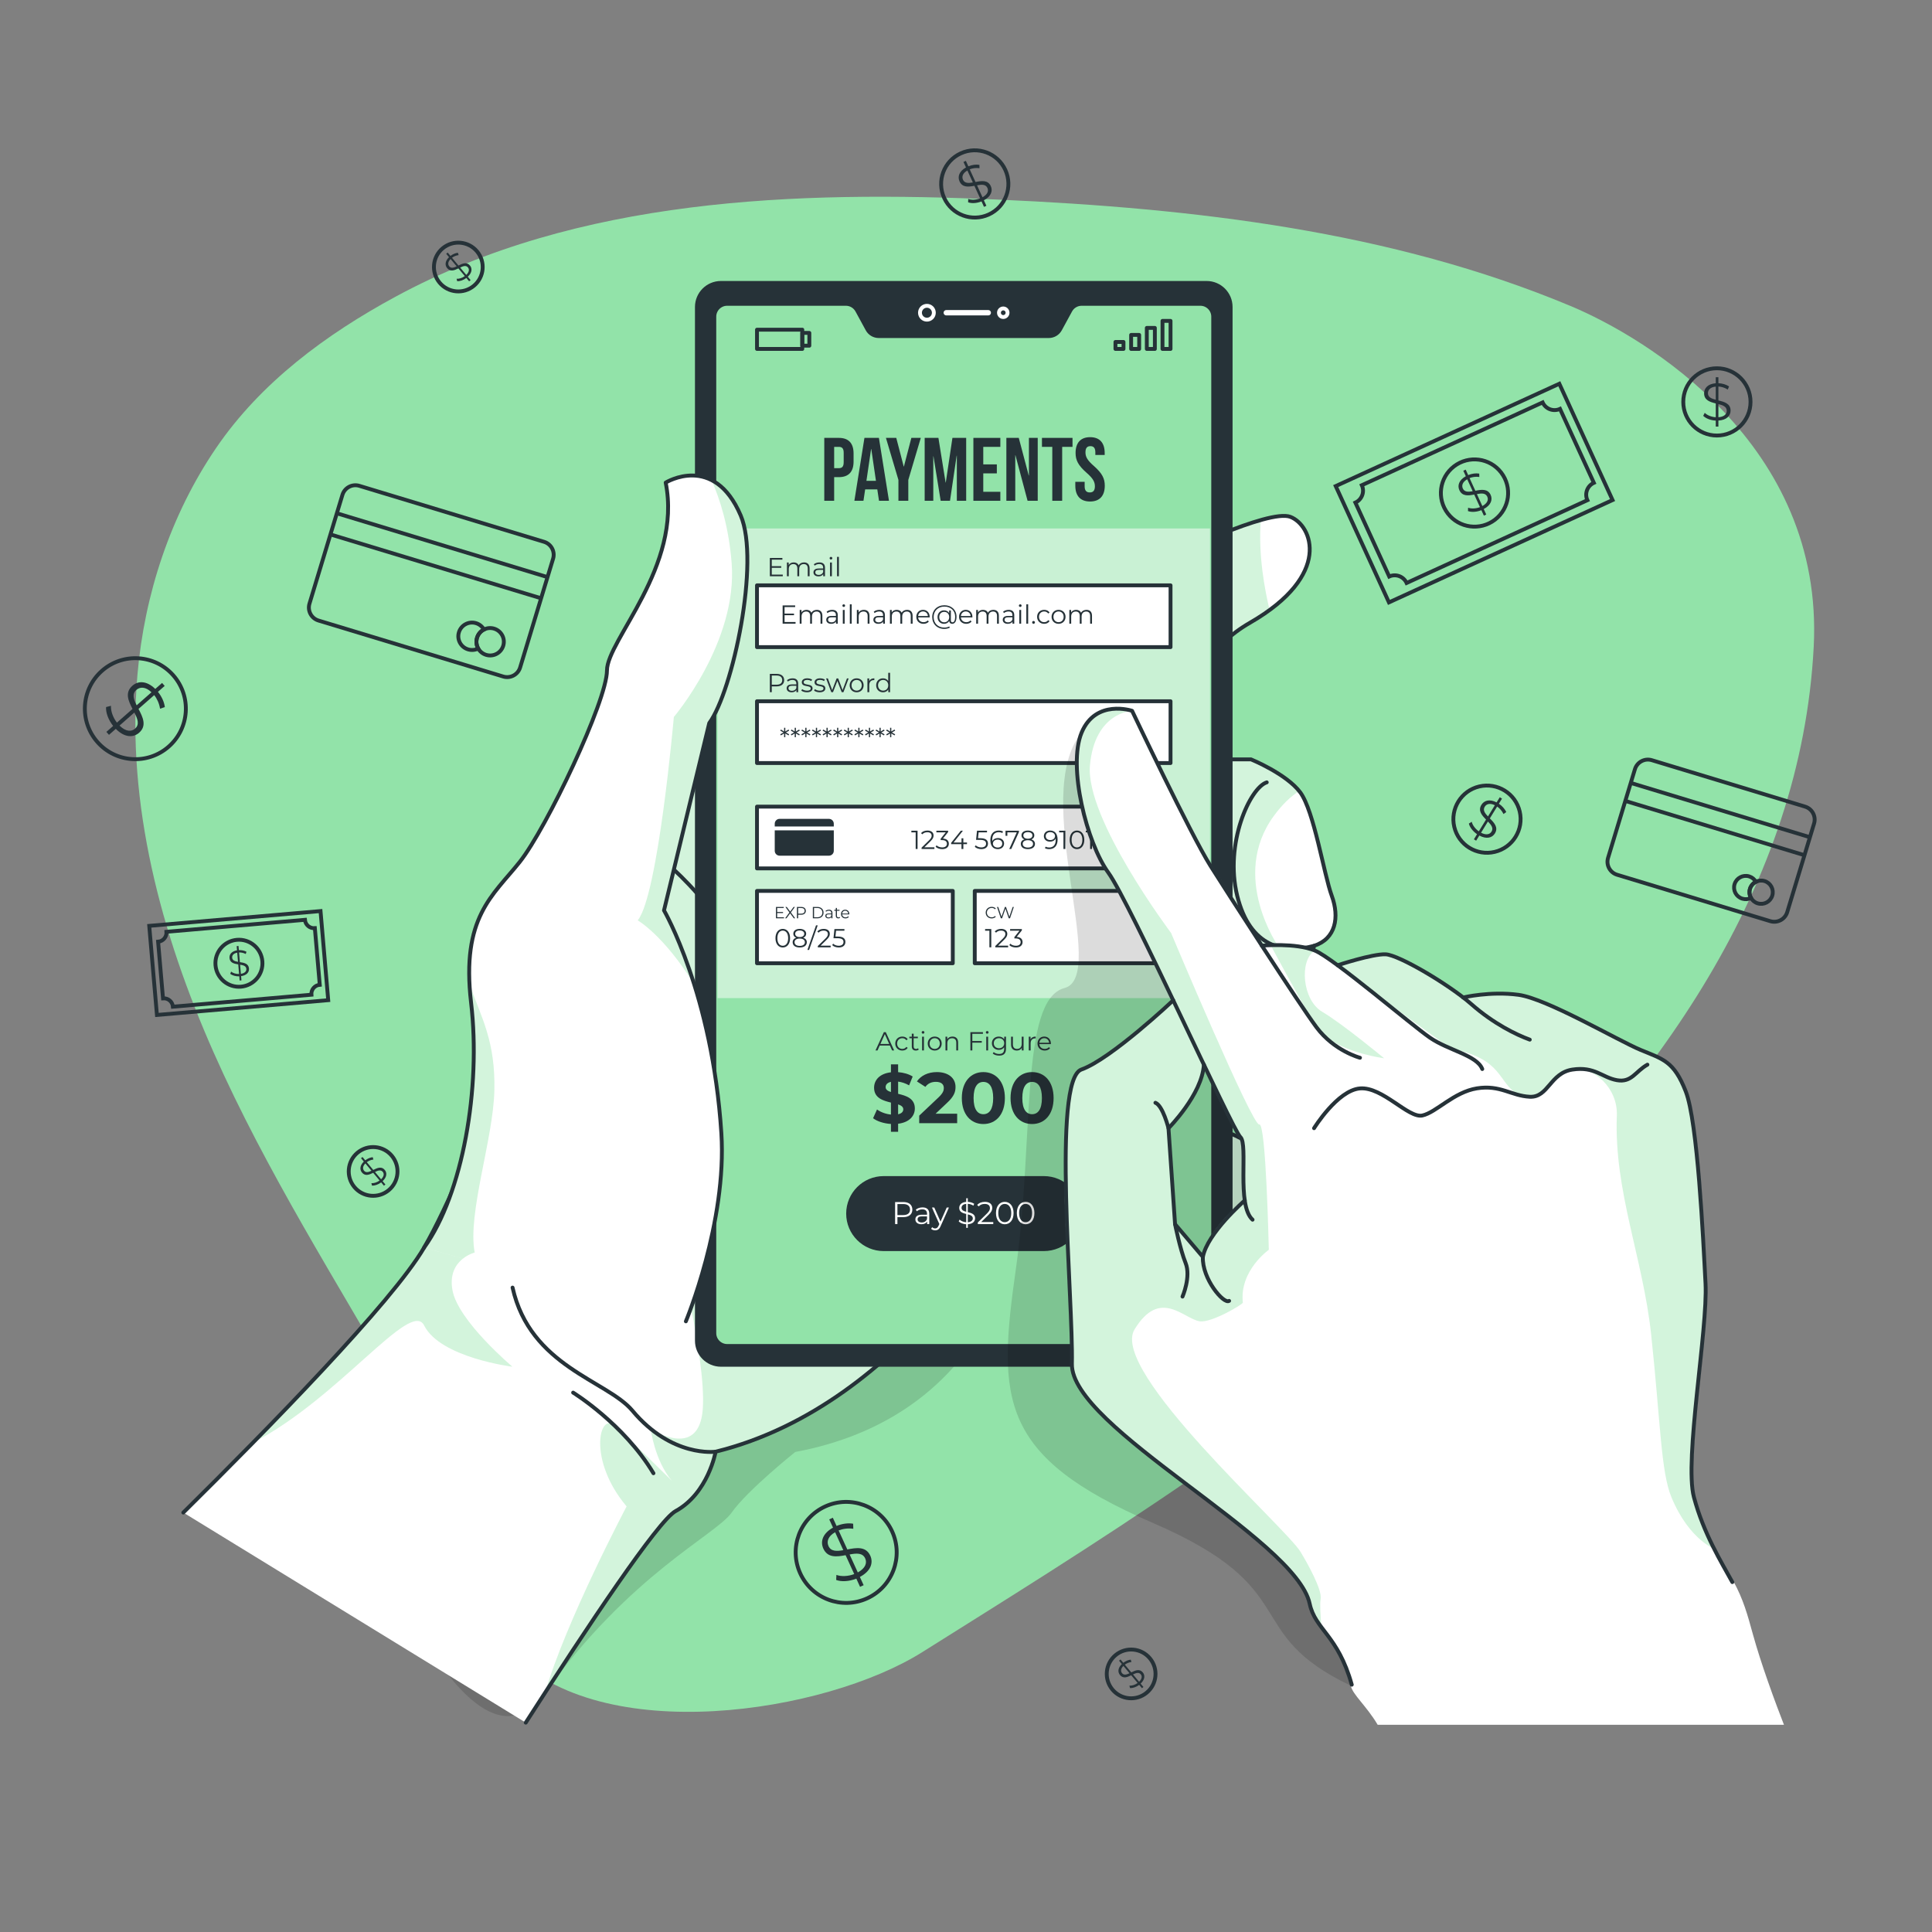 <?xml version="1.0" encoding="utf-8"?>
<!-- Generator: Adobe Illustrator 27.5.0, SVG Export Plug-In . SVG Version: 6.00 Build 0)  -->
<svg version="1.1" xmlns="http://www.w3.org/2000/svg" xmlns:xlink="http://www.w3.org/1999/xlink" x="0px" y="0px"
	 viewBox="0 0 500 500" style="enable-background:new 0 0 500 500;" xml:space="preserve">
	<rect x="0" y="0" width="500" height="500" fill="#808080" stroke="none"/>
	<g id="Background_Simple">
		<path style="fill:#92E3A9;" d="M132.044,427.572c23.6,24.915,81.54,15.79,106.636,0
			c81.459-51.255,224.245-136.568,230.708-260.168c2.747-52.536-43.577-80.121-62.933-88.214
			c-46.482-19.435-97.477-25.269-147.808-27.52c-52.571-2.351-108.963-0.52-156.311,25.129
			c-17.934,9.715-34.853,22.175-46.435,39.184c-11.765,17.278-18.534,37.854-20.33,58.623c-2.896,33.501,6.117,67.092,19.746,97.832
			s31.805,59.203,48.487,88.399C114.688,379.886,112.161,406.582,132.044,427.572z"/>

	</g>
<g id="Graphics">
	<g>
		<g>
			<path style="fill:none;stroke:#263238;stroke-miterlimit:10;" d="M130.232,175.083l-47.8-14.485
				c-1.855-0.562-2.904-2.522-2.341-4.378l8.529-28.145c0.562-1.855,2.522-2.904,4.378-2.341l47.8,14.485
				c1.855,0.562,2.904,2.522,2.341,4.377l-8.529,28.145C134.047,174.596,132.087,175.645,130.232,175.083z"/>
			<line style="fill:none;stroke:#263238;stroke-miterlimit:10;" x1="87.176" y1="132.837" x2="141.695" y2="149.357"/>
			<line style="fill:none;stroke:#263238;stroke-miterlimit:10;" x1="85.517" y1="138.312" x2="140.036" y2="154.833"/>
			<path style="fill:none;stroke:#263238;stroke-miterlimit:10;" d="M123.453,165.062c-0.293,0.967-0.155,1.959,0.307,2.779
				c-0.777,0.391-1.717,0.493-2.626,0.218c-1.876-0.568-2.939-2.542-2.371-4.417c0.568-1.876,2.551-2.936,4.427-2.368
				c0.909,0.276,1.632,0.892,2.061,1.648C124.411,163.346,123.745,164.095,123.453,165.062z"/>
			<path style="fill:none;stroke:#263238;stroke-miterlimit:10;" d="M130.242,167.115c-0.568,1.874-2.548,2.934-4.423,2.366
				c-1.875-0.568-2.934-2.548-2.366-4.423c0.568-1.875,2.548-2.934,4.423-2.366C129.75,163.261,130.809,165.241,130.242,167.115z"/>
		</g>
		<g>
			<path style="fill:none;stroke:#263238;stroke-miterlimit:10;" d="M458.154,238.4l-39.648-12.014
				c-1.855-0.562-2.904-2.522-2.341-4.378l6.949-22.932c0.562-1.855,2.522-2.904,4.377-2.341l39.648,12.014
				c1.855,0.562,2.904,2.522,2.341,4.378l-6.949,22.932C461.969,237.914,460.009,238.962,458.154,238.4z"/>
			<line style="fill:none;stroke:#263238;stroke-miterlimit:10;" x1="422.038" y1="202.623" x2="468.405" y2="216.673"/>
			<line style="fill:none;stroke:#263238;stroke-miterlimit:10;" x1="420.627" y1="207.28" x2="466.994" y2="221.33"/>
			<path style="fill:none;stroke:#263238;stroke-miterlimit:10;" d="M452.891,230.03c-0.249,0.822-0.132,1.666,0.261,2.363
				c-0.661,0.333-1.46,0.419-2.233,0.185c-1.595-0.483-2.5-2.162-2.016-3.757c0.483-1.595,2.17-2.497,3.765-2.014
				c0.773,0.234,1.388,0.758,1.753,1.402C453.706,228.571,453.14,229.208,452.891,230.03z"/>
			<path style="fill:none;stroke:#263238;stroke-miterlimit:10;" d="M458.664,231.776c-0.483,1.594-2.167,2.495-3.761,2.012
				c-1.594-0.483-2.495-2.167-2.012-3.761c0.483-1.594,2.167-2.495,3.761-2.012C458.246,228.498,459.147,230.182,458.664,231.776z"
				/>
		</g>
		<g>
			
				<rect x="349.796" y="110.955" transform="matrix(0.909 -0.416 0.416 0.909 -18.441 170.455)" style="fill:none;stroke:#263238;stroke-miterlimit:10;" width="63.665" height="33.116"/>
			<path style="fill:none;stroke:#263238;stroke-miterlimit:10;" d="M412.488,124.953l-8.76-19.131
				c-1.705,0.781-3.719,0.031-4.5-1.673l-46.786,21.423c0.781,1.705,0.031,3.719-1.673,4.5l8.76,19.13
				c1.705-0.781,3.719-0.031,4.5,1.673l46.786-21.423C410.034,127.749,410.783,125.734,412.488,124.953z"/>
			
				<ellipse transform="matrix(0.793 -0.609 0.609 0.793 1.312 258.888)" style="fill:none;stroke:#263238;stroke-miterlimit:10;" cx="381.629" cy="127.513" rx="8.703" ry="8.703"/>
			<g>
				<path style="fill:#263238;" d="M383.99,131.74l0.651,1.421l-0.618,0.283l-0.645-1.409c-1.24,0.493-2.581,0.568-3.47,0.228
					l0.036-0.869c0.823,0.296,2.005,0.264,3.072-0.15l-1.489-3.251c-1.513,0.289-3.09,0.503-3.837-1.129
					c-0.543-1.187-0.16-2.603,1.663-3.618l-0.651-1.422l0.618-0.283l0.645,1.409c0.944-0.387,1.995-0.54,2.86-0.382l0.025,0.871
					c-0.896-0.128-1.795,0-2.529,0.29l1.5,3.276c1.549-0.306,3.202-0.584,3.96,1.073C386.332,129.277,385.905,130.729,383.99,131.74
					z M381.131,127.128l-1.415-3.09c-1.222,0.694-1.492,1.61-1.135,2.389C379.012,127.366,379.998,127.332,381.131,127.128z
					 M384.903,128.541c-0.447-0.976-1.502-0.897-2.684-0.67l1.415,3.09C384.948,130.24,385.265,129.332,384.903,128.541z"/>
			</g>
		</g>
		<g>
			
				<rect x="39.581" y="237.714" transform="matrix(0.996 -0.086 0.086 0.996 -21.243 6.253)" style="fill:none;stroke:#263238;stroke-miterlimit:10;" width="44.508" height="23.151"/>
			<path style="fill:none;stroke:#263238;stroke-miterlimit:10;" d="M82.753,254.863l-1.267-14.655
				c-1.306,0.113-2.456-0.854-2.569-2.16l-35.84,3.099c0.113,1.306-0.854,2.456-2.16,2.569l1.267,14.655
				c1.306-0.113,2.456,0.854,2.569,2.16l35.84-3.099C80.48,256.126,81.448,254.976,82.753,254.863z"/>
			<path style="fill:none;stroke:#263238;stroke-miterlimit:10;" d="M67.897,248.765c0.289,3.348-2.19,6.296-5.538,6.586
				c-3.348,0.289-6.297-2.19-6.586-5.538c-0.29-3.348,2.19-6.297,5.538-6.586C64.659,242.938,67.608,245.417,67.897,248.765z"/>
			<g>
				<path style="fill:#263238;" d="M62.396,252.627l0.094,1.089l-0.473,0.041l-0.093-1.079c-0.932,0.033-1.833-0.233-2.338-0.666
					l0.228-0.563c0.472,0.389,1.258,0.645,2.058,0.623l-0.215-2.49c-1.064-0.166-2.152-0.396-2.26-1.646
					c-0.079-0.909,0.507-1.751,1.946-1.99l-0.094-1.089l0.473-0.041l0.093,1.079c0.713-0.033,1.441,0.114,1.973,0.421l-0.188,0.579
					c-0.56-0.295-1.181-0.422-1.733-0.404l0.217,2.51c1.092,0.163,2.245,0.369,2.355,1.638
					C64.517,251.557,63.894,252.412,62.396,252.627z M61.598,248.919l-0.205-2.367c-0.968,0.17-1.361,0.709-1.309,1.306
					C60.147,248.577,60.805,248.787,61.598,248.919z M63.749,250.736c-0.065-0.748-0.778-0.944-1.609-1.072l0.205,2.367
					C63.379,251.865,63.801,251.342,63.749,250.736z"/>
			</g>
		</g>
		<g>
			<circle style="fill:none;stroke:#263238;stroke-miterlimit:10;" cx="444.331" cy="104.012" r="8.703"/>
			<g>
				<path style="fill:#263238;" d="M444.719,108.839v1.563h-0.68v-1.55c-1.333-0.068-2.583-0.558-3.25-1.237l0.395-0.775
					c0.625,0.612,1.713,1.074,2.855,1.142v-3.576c-1.496-0.367-3.019-0.829-3.019-2.624c0-1.305,0.938-2.434,3.019-2.597v-1.563
					h0.68v1.55c1.02,0.041,2.039,0.34,2.76,0.843l-0.34,0.802c-0.762-0.489-1.632-0.747-2.42-0.788v3.603
					c1.536,0.367,3.154,0.802,3.154,2.624C447.873,107.575,446.88,108.717,444.719,108.839z M444.039,103.455v-3.399
					c-1.4,0.123-2.026,0.843-2.026,1.7C442.013,102.789,442.924,103.169,444.039,103.455z M446.88,106.31
					c0-1.074-0.992-1.441-2.161-1.727v3.399C446.214,107.873,446.88,107.18,446.88,106.31z"/>
			</g>
		</g>
		<g>
			
				<ellipse transform="matrix(0.973 -0.229 0.229 0.973 -38.345 93.977)" style="fill:none;stroke:#263238;stroke-miterlimit:10;" cx="385.042" cy="211.92" rx="8.703" ry="8.703"/>
			<g>
				<path style="fill:#263238;" d="M382.845,216.235l-0.819,1.332l-0.579-0.356l0.811-1.32c-1.1-0.756-1.909-1.828-2.121-2.756
					l0.742-0.453c0.212,0.848,0.897,1.812,1.835,2.468l1.872-3.046c-1.082-1.096-2.137-2.287-1.198-3.816
					c0.684-1.112,2.074-1.582,3.931-0.631l0.819-1.332l0.579,0.356l-0.811,1.32c0.847,0.569,1.559,1.357,1.909,2.164l-0.709,0.505
					c-0.393-0.816-0.999-1.491-1.649-1.939l-1.887,3.069c1.116,1.117,2.267,2.335,1.313,3.887
					C386.194,216.81,384.75,217.263,382.845,216.235z M385.085,211.293l1.78-2.896c-1.257-0.629-2.168-0.343-2.616,0.387
					C383.708,209.664,384.285,210.465,385.085,211.293z M386.01,215.213c0.562-0.915-0.091-1.747-0.937-2.603l-1.78,2.896
					C384.624,216.196,385.555,215.954,386.01,215.213z"/>
			</g>
		</g>
		<g>
			<path style="fill:none;stroke:#263238;stroke-miterlimit:10;" d="M260.183,43.987c1.998,4.372,0.073,9.535-4.299,11.533
				c-4.372,1.998-9.535,0.073-11.533-4.299c-1.998-4.372-0.073-9.536,4.299-11.533C253.022,37.69,258.186,39.615,260.183,43.987z"/>
			<g>
				<path style="fill:#263238;" d="M254.626,51.833l0.65,1.422l-0.618,0.283l-0.644-1.41c-1.241,0.492-2.581,0.566-3.47,0.225
					l0.037-0.869c0.823,0.297,2.004,0.265,3.072-0.148l-1.486-3.252c-1.513,0.288-3.09,0.5-3.836-1.132
					c-0.542-1.187-0.158-2.604,1.666-3.616l-0.65-1.422l0.618-0.283l0.644,1.41c0.944-0.386,1.996-0.538,2.861-0.38l0.024,0.87
					c-0.896-0.128-1.795-0.002-2.529,0.289l1.497,3.277c1.55-0.304,3.202-0.581,3.96,1.076
					C256.969,49.372,256.541,50.823,254.626,51.833z M251.77,47.218l-1.413-3.091c-1.223,0.694-1.493,1.609-1.137,2.388
					C249.65,47.455,250.637,47.422,251.77,47.218z M255.54,48.634c-0.446-0.977-1.501-0.898-2.683-0.672l1.412,3.091
					C255.584,50.333,255.902,49.426,255.54,48.634z"/>
			</g>
		</g>
		<g>
			<path style="fill:none;stroke:#263238;stroke-miterlimit:10;" d="M230.879,396.329c3,6.565,0.11,14.319-6.456,17.319
				c-6.565,3-14.319,0.109-17.319-6.456c-3-6.565-0.109-14.319,6.456-17.319C220.126,386.874,227.88,389.764,230.879,396.329z"/>
			<g>
				<path style="fill:#263238;" d="M222.534,408.111l0.976,2.135l-0.928,0.424l-0.967-2.117c-1.863,0.739-3.876,0.85-5.211,0.338
					l0.055-1.305c1.235,0.446,3.01,0.398,4.613-0.222l-2.231-4.884c-2.273,0.432-4.64,0.751-5.76-1.7
					c-0.815-1.783-0.237-3.91,2.502-5.43l-0.976-2.135l0.928-0.424l0.967,2.117c1.418-0.58,2.997-0.808,4.296-0.571l0.036,1.307
					c-1.346-0.193-2.695-0.003-3.797,0.433l2.248,4.921c2.327-0.457,4.809-0.873,5.946,1.615
					C226.053,404.415,225.409,406.595,222.534,408.111z M218.245,401.181l-2.121-4.642c-1.836,1.041-2.242,2.416-1.707,3.586
					C215.062,401.536,216.544,401.487,218.245,401.181z M223.907,403.308c-0.67-1.466-2.254-1.349-4.029-1.009l2.121,4.642
					C223.973,405.859,224.45,404.496,223.907,403.308z"/>
			</g>
		</g>
		<g>
			<path style="fill:none;stroke:#263238;stroke-miterlimit:10;" d="M43.655,193.226c-5.422,4.764-13.68,4.23-18.444-1.192
				c-4.764-5.422-4.23-13.68,1.192-18.444c5.422-4.764,13.68-4.23,18.444,1.192C49.612,180.204,49.078,188.462,43.655,193.226z"/>
			<g>
				<path style="fill:#263238;" d="M29.969,188.629l-1.764,1.55l-0.674-0.767l1.748-1.536c-1.245-1.571-1.931-3.467-1.825-4.893
					l1.265-0.323c-0.071,1.311,0.486,2.997,1.542,4.353l4.034-3.544c-1.069-2.052-2.056-4.227-0.032-6.006
					c1.472-1.294,3.676-1.353,5.921,0.832l1.764-1.55l0.674,0.767l-1.748,1.536c0.964,1.191,1.638,2.637,1.784,3.949l-1.241,0.411
					c-0.203-1.344-0.774-2.582-1.509-3.511l-4.065,3.571c1.108,2.097,2.221,4.354,0.166,6.159
					C34.521,190.934,32.249,190.946,29.969,188.629z M35.369,182.526l3.834-3.369c-1.526-1.458-2.959-1.451-3.926-0.601
					C34.112,179.58,34.586,180.985,35.369,182.526z M34.964,188.56c1.211-1.064,0.642-2.548-0.194-4.149l-3.834,3.369
					C32.54,189.359,33.982,189.423,34.964,188.56z"/>
			</g>
		</g>
		<g>
			<path style="fill:none;stroke:#263238;stroke-miterlimit:10;" d="M101.411,299.128c2.231,2.678,1.869,6.657-0.809,8.888
				c-2.678,2.231-6.657,1.869-8.888-0.809c-2.231-2.678-1.869-6.657,0.809-8.888C95.201,296.088,99.18,296.45,101.411,299.128z"/>
			<g>
				<path style="fill:#263238;" d="M99.019,305.677l0.726,0.871l-0.379,0.315L98.646,306c-0.774,0.581-1.698,0.888-2.385,0.819
					l-0.14-0.615c0.632,0.051,1.453-0.197,2.121-0.689l-1.66-1.992c-1.004,0.49-2.067,0.939-2.9-0.061
					c-0.606-0.727-0.607-1.791,0.476-2.848l-0.726-0.871l0.379-0.315l0.719,0.863c0.587-0.45,1.294-0.757,1.929-0.811l0.183,0.604
					c-0.651,0.081-1.256,0.341-1.714,0.684l1.672,2.007c1.026-0.508,2.13-1.017,2.975-0.002
					C100.189,303.509,100.166,304.606,99.019,305.677z M96.141,302.993l-1.578-1.894c-0.723,0.718-0.738,1.41-0.34,1.887
					C94.703,303.562,95.387,303.351,96.141,302.993z M99.049,303.265c-0.498-0.598-1.222-0.342-2.005,0.041l1.578,1.894
					C99.404,304.445,99.453,303.75,99.049,303.265z"/>
			</g>
		</g>
		<g>
			<path style="fill:none;stroke:#263238;stroke-miterlimit:10;" d="M297.585,429.168c2.231,2.678,1.869,6.657-0.809,8.888
				c-2.678,2.231-6.657,1.869-8.888-0.809c-2.231-2.678-1.869-6.657,0.809-8.888S295.354,426.491,297.585,429.168z"/>
			<g>
				<path style="fill:#263238;" d="M295.193,435.717l0.726,0.871l-0.379,0.315l-0.719-0.863c-0.774,0.581-1.698,0.888-2.385,0.819
					l-0.14-0.615c0.632,0.051,1.453-0.197,2.121-0.689l-1.66-1.992c-1.004,0.49-2.066,0.939-2.9-0.061
					c-0.606-0.727-0.607-1.791,0.477-2.848l-0.726-0.871l0.379-0.316l0.719,0.864c0.587-0.45,1.294-0.757,1.929-0.811l0.183,0.604
					c-0.651,0.081-1.256,0.341-1.714,0.684l1.672,2.007c1.026-0.508,2.13-1.017,2.975-0.002
					C296.363,433.549,296.34,434.646,295.193,435.717z M292.315,433.033l-1.578-1.894c-0.723,0.718-0.738,1.41-0.34,1.887
					C290.877,433.602,291.561,433.391,292.315,433.033z M295.223,433.305c-0.498-0.598-1.222-0.342-2.005,0.041l1.578,1.894
					C295.578,434.485,295.627,433.79,295.223,433.305z"/>
			</g>
		</g>
		<g>
			<path style="fill:none;stroke:#263238;stroke-miterlimit:10;" d="M123.459,65.068c2.231,2.678,1.869,6.657-0.809,8.888
				c-2.678,2.231-6.657,1.869-8.888-0.809c-2.231-2.678-1.869-6.657,0.809-8.888C117.248,62.028,121.228,62.39,123.459,65.068z"/>
			<g>
				<path style="fill:#263238;" d="M121.066,71.617l0.726,0.871l-0.379,0.315l-0.719-0.863c-0.774,0.581-1.698,0.888-2.385,0.819
					l-0.14-0.615c0.632,0.051,1.453-0.197,2.121-0.689l-1.66-1.992c-1.004,0.49-2.067,0.939-2.9-0.061
					c-0.606-0.727-0.607-1.791,0.477-2.848l-0.726-0.871l0.379-0.316l0.719,0.864c0.587-0.45,1.294-0.757,1.929-0.811l0.183,0.604
					c-0.652,0.081-1.256,0.341-1.714,0.684l1.672,2.007c1.026-0.508,2.13-1.017,2.975-0.002
					C122.237,69.449,122.213,70.546,121.066,71.617z M118.189,68.933l-1.578-1.894c-0.723,0.718-0.738,1.41-0.34,1.887
					C116.751,69.502,117.435,69.291,118.189,68.933z M121.096,69.205c-0.498-0.598-1.222-0.342-2.005,0.041l1.578,1.894
					C121.451,70.385,121.5,69.69,121.096,69.205z"/>
			</g>
		</g>
	</g>
</g>
<g id="Device">
	<g>
		<path style="opacity:0.2;fill-opacity:0.7;" d="M260.809,327.806c0,0-7.706,39.139-54.996,47.962c0,0-12.351,9.85-16.461,15.684
			c-4.11,5.834-26.036,15.742-48.304,46.656s-55.499-67.267-55.499-67.267l73.378-95.305L260.809,327.806z"/>
		<g>
			<path style="fill:#FFFFFF;" d="M302.842,144.075c0,0,25.501-12.464,31.112-10.312c5.61,2.152,10.966,15.046-10.456,27.398
				c-21.421,12.352-15.046,35.361-15.046,35.361h15.301c0,0,9.18,3.741,12.751,8.544c3.57,4.803,6.12,21.214,8.16,26.779
				c2.04,5.565,1.02,11.125-4.59,12.935c0,0-3.57,15.562-2.55,22.457c1.02,6.895,0.51,11.344-6.12,12.18
				c-6.63,0.836-13.261-4.794-12.751-12.18l-5.1,18.479l3.57,7.103c0,0,6.63,2.224,13.771,8.344
				c7.14,6.12,14.281,7.791,12.241,14.606c-2.04,6.815-6.12,14.17-27.542,5.647c-21.421-8.523-39.272-42-39.272-42l-12.868-116.739
				L302.842,144.075z"/>
			<path style="opacity:0.4;fill:#92E3A9;" d="M329.683,211.141c-11.563,15.762,1.227,33.906,1.227,33.906
				s-7.999,4.463-8.226,15.844c-0.091,4.727,1.1,11.344,2.518,17.462c-3.972-1.927-6.899-6.118-6.545-11.117l-5.109,18.48
				l3.572,7.099c0,0,4.745,1.591,10.517,5.781c-3.172,7.281-4.136,16.28-3.854,25.561c-2.4-0.618-5.118-1.509-8.19-2.736
				c-21.425-8.526-39.269-42.005-39.269-42.005l-12.871-116.742l39.387-18.598c0,0,13.935-6.808,23.47-9.499
				c-0.736,8.926,1.018,18.153,2.263,23.298c-1.491,1.1-3.182,2.2-5.072,3.29c-21.425,12.344-15.053,35.36-15.053,35.36h15.307
				c0,0,8.726,3.554,12.462,8.19C334.109,206.06,331.901,208.114,329.683,211.141z"/>
			<path style="fill:#FFFFFF;" d="M262.953,308.967c0,0-27.743,54.394-77.746,66.729c0,0-1.909,10.763-10.372,15.38
				c-4.518,2.463-22.752,29.797-38.769,54.74L47.44,391.449c5.463-5.399,11.681-11.617,18.043-18.107
				c18.498-18.862,38.232-40.05,44.277-50.458c5.399-9.299,12.226-25.443,18.18-40.614c7.617-19.398,13.817-37.223,13.817-37.223
				l29.561-32.86l46.477-51.667l2.009,6.608L262.953,308.967z"/>
			<path style="opacity:0.4;fill:#92E3A9;" d="M217.795,160.52l45.159,148.448c0,0-27.743,54.394-77.746,66.729
				c0,0-1.909,10.763-10.372,15.38c-4.054,2.209-19.162,24.461-33.787,47.031c5.418-18.598,21.116-48.249,21.116-48.249
				c-10.072-11.926-7.136-24.497-3.109-20.916c3.9,3.482,14.162,13.635,14.808,14.271c-4.454-5.245-5.481-13.453-5.481-13.453
				s12.48,8.299,13.489-5.036c1.009-13.335-7.481-45.795-7.481-45.795l-22.243-85.427L217.795,160.52z"/>
			<g>
				<path style="fill:none;stroke:#263238;stroke-linecap:round;stroke-linejoin:round;stroke-miterlimit:10;" d="M263.453,162.677
					l39.389-18.602c0,0,25.501-12.464,31.112-10.312c5.61,2.152,10.966,15.046-10.456,27.398
					c-21.421,12.352-15.046,35.361-15.046,35.361h15.301c0,0,9.18,3.741,12.751,8.544c3.57,4.803,6.12,21.214,8.16,26.779
					c2.04,5.565,1.02,11.125-4.59,12.935c0,0-3.57,15.562-2.55,22.457c1.02,6.895,0.51,11.344-6.12,12.18
					c-6.63,0.836-13.261-4.794-12.751-12.18l-5.1,18.479l3.57,7.103c0,0,6.63,2.224,13.771,8.344
					c7.14,6.12,14.281,7.791,12.241,14.606c-2.04,6.815-6.12,14.17-27.542,5.647c-21.421-8.523-39.272-42-39.272-42"/>
				<path style="fill:none;stroke:#263238;stroke-linecap:round;stroke-linejoin:round;stroke-miterlimit:10;" d="M340.074,244.78
					c-7.65,2.065-16.576,0.535-19.891-12.98c-3.315-13.516,3.317-27.954,7.65-29.327"/>
				<path style="fill:none;stroke:#263238;stroke-linecap:round;stroke-linejoin:round;stroke-miterlimit:10;" d="M318.653,267.237
					c0,0-0.51-17.407,5.865-21.704"/>
			</g>
			<path style="opacity:0.4;fill:#92E3A9;" d="M132.622,353.708c0,0-18.689-2.327-22.861-10.69
				c-3.454-6.917-22.152,18.962-44.277,30.324c18.498-18.862,38.232-40.05,44.277-50.458c5.399-9.299,12.226-25.443,18.18-40.614
				c0,0.009,0,0.009,0,0.018c-0.3,12.581-7.008,31.842-5.09,41.868c0,0-7.199,1.782-5.754,9.745
				C118.532,341.855,132.622,353.708,132.622,353.708z"/>
			<g>
				<path style="fill:none;stroke:#263238;stroke-linecap:round;stroke-linejoin:round;stroke-miterlimit:10;" d="M262.951,308.966
					c0,0-27.739,54.397-77.747,66.733c0,0-1.906,10.76-10.367,15.377c-4.516,2.465-22.75,29.794-38.773,54.744"/>
				<path style="fill:none;stroke:#263238;stroke-linecap:round;stroke-linejoin:round;stroke-miterlimit:10;" d="M47.44,391.452
					c21.355-21.111,54.191-54.582,62.318-68.57c12.304-21.176,32.002-77.838,32.002-77.838l76.038-84.522"/>
				<path style="fill:none;stroke:#263238;stroke-linecap:round;stroke-linejoin:round;stroke-miterlimit:10;" d="M174.393,225.067
					c0,0,11.677,10.462,14.959,19.977"/>
			</g>
		</g>
		<g>
			<path style="fill:#263238;" d="M312.26,353.708H186.584c-3.716,0-6.728-3.012-6.728-6.728V79.445
				c0-3.716,3.012-6.728,6.728-6.728H312.26c3.716,0,6.728,3.012,6.728,6.728v267.536
				C318.988,350.696,315.976,353.708,312.26,353.708z"/>
			<path style="fill:#92E3A9;stroke:#263238;stroke-linecap:round;stroke-linejoin:round;stroke-miterlimit:10;" d="M277.006,80.366
				l-2.656,4.878c-0.582,1.069-1.702,1.735-2.92,1.735h-44.016c-1.218,0-2.338-0.665-2.92-1.735l-2.656-4.878
				c-0.582-1.069-1.702-1.735-2.92-1.735h-30.727c-1.836,0-3.325,1.488-3.325,3.325v263.058c0,1.836,1.489,3.325,3.325,3.325
				h122.461c1.836,0,3.325-1.488,3.325-3.325V81.956c0-1.836-1.488-3.325-3.325-3.325h-30.727
				C278.708,78.631,277.588,79.297,277.006,80.366z"/>
			<g>
				<g>
					<circle style="fill:none;stroke:#FFFFFF;stroke-miterlimit:10;" cx="239.884" cy="80.936" r="1.795"/>
					<path style="fill:none;stroke:#FFFFFF;stroke-miterlimit:10;" d="M260.754,80.936c0,0.614-0.498,1.112-1.112,1.112
						c-0.614,0-1.112-0.498-1.112-1.112c0-0.614,0.498-1.112,1.112-1.112C260.257,79.824,260.754,80.322,260.754,80.936z"/>
				</g>
				<path style="fill:#FFFFFF;" d="M255.767,80.239h-10.872c-0.385,0-0.697,0.312-0.697,0.697l0,0c0,0.385,0.312,0.697,0.697,0.697
					h10.872c0.385,0,0.697-0.312,0.697-0.697l0,0C256.464,80.551,256.152,80.239,255.767,80.239z"/>
			</g>
			<g>
				<g>
					
						<rect x="195.91" y="85.32" style="fill:none;stroke:#263238;stroke-linecap:round;stroke-linejoin:round;stroke-miterlimit:10;" width="11.725" height="4.984"/>
					
						<rect x="207.635" y="86.159" style="fill:none;stroke:#263238;stroke-linecap:round;stroke-linejoin:round;stroke-miterlimit:10;" width="1.82" height="3.306"/>
				</g>
				<g>
					
						<rect x="288.678" y="88.497" style="fill:none;stroke:#263238;stroke-linecap:round;stroke-linejoin:round;stroke-miterlimit:10;" width="2.081" height="1.807"/>
					
						<rect x="292.736" y="86.679" style="fill:none;stroke:#263238;stroke-linecap:round;stroke-linejoin:round;stroke-miterlimit:10;" width="2.081" height="3.625"/>
					
						<rect x="296.795" y="84.862" style="fill:none;stroke:#263238;stroke-linecap:round;stroke-linejoin:round;stroke-miterlimit:10;" width="2.081" height="5.443"/>
					
						<rect x="300.853" y="83.044" style="fill:none;stroke:#263238;stroke-linecap:round;stroke-linejoin:round;stroke-miterlimit:10;" width="2.081" height="7.261"/>
				</g>
			</g>
			<rect x="185.702" y="136.764" style="opacity:0.5;fill:#FFFFFF;" width="127.439" height="121.545"/>
			<g>
				<path style="fill:#263238;" d="M220.903,117.347v2.116c0,2.604-1.256,4.023-3.814,4.023h-1.209v6.116h-2.558v-16.278h3.767
					C219.647,113.323,220.903,114.742,220.903,117.347z M215.88,115.649v5.511h1.209c0.814,0,1.256-0.372,1.256-1.535v-2.442
					c0-1.163-0.442-1.535-1.256-1.535H215.88z"/>
				<path style="fill:#263238;" d="M230.067,129.602h-2.581l-0.442-2.953h-3.139l-0.442,2.953h-2.349l2.604-16.278h3.744
					L230.067,129.602z M224.231,124.439h2.465l-1.21-8.232h-0.046L224.231,124.439z"/>
				<path style="fill:#263238;" d="M232.511,124.206l-3.232-10.883h2.674l1.93,7.419h0.046l1.93-7.419h2.442l-3.232,10.883v5.395
					h-2.558V124.206z"/>
				<path style="fill:#263238;" d="M244.722,124.881h0.046l1.721-11.558h3.558v16.278h-2.419v-11.674h-0.046l-1.721,11.674h-2.418
					l-1.86-11.511h-0.047v11.511h-2.232v-16.278h3.558L244.722,124.881z"/>
				<path style="fill:#263238;" d="M254.469,120.184h3.512v2.325h-3.512v4.768h4.419v2.325h-6.977v-16.278h6.977v2.326h-4.419
					V120.184z"/>
				<path style="fill:#263238;" d="M262.796,117.812h-0.046v11.79h-2.303v-16.278h3.209l2.582,9.744h0.046v-9.744h2.279v16.278
					h-2.628L262.796,117.812z"/>
				<path style="fill:#263238;" d="M269.658,113.323h7.907v2.326h-2.675v13.953h-2.558v-13.953h-2.675V113.323z"/>
				<path style="fill:#263238;" d="M282.125,113.138c2.488,0,3.767,1.488,3.767,4.093v0.511h-2.418v-0.674
					c0-1.163-0.465-1.604-1.279-1.604c-0.813,0-1.278,0.442-1.278,1.604c0,1.186,0.511,2.07,2.186,3.535
					c2.14,1.884,2.813,3.232,2.813,5.093c0,2.604-1.302,4.093-3.813,4.093c-2.512,0-3.814-1.488-3.814-4.093v-1h2.418v1.163
					c0,1.163,0.512,1.582,1.325,1.582c0.814,0,1.326-0.419,1.326-1.582c0-1.186-0.512-2.069-2.186-3.535
					c-2.139-1.883-2.814-3.232-2.814-5.092C278.357,114.626,279.637,113.138,282.125,113.138z"/>
			</g>
			<g>
				
					<rect x="195.91" y="151.486" style="fill:#FFFFFF;stroke:#263238;stroke-linecap:round;stroke-linejoin:round;stroke-miterlimit:10;" width="107.024" height="15.993"/>
				
					<rect x="195.91" y="181.483" style="fill:#FFFFFF;stroke:#263238;stroke-linecap:round;stroke-linejoin:round;stroke-miterlimit:10;" width="107.024" height="15.993"/>
				
					<rect x="195.91" y="208.753" style="fill:#FFFFFF;stroke:#263238;stroke-linecap:round;stroke-linejoin:round;stroke-miterlimit:10;" width="107.024" height="15.993"/>
				
					<rect x="195.91" y="230.569" style="fill:#FFFFFF;stroke:#263238;stroke-linecap:round;stroke-linejoin:round;stroke-miterlimit:10;" width="50.667" height="18.72"/>
				
					<rect x="252.267" y="230.569" style="fill:#FFFFFF;stroke:#263238;stroke-linecap:round;stroke-linejoin:round;stroke-miterlimit:10;" width="50.667" height="18.72"/>
				<g>
					<path style="fill:#263238;" d="M202.581,148.701v0.433h-3.346v-4.732h3.245v0.433h-2.744v1.683h2.447v0.426h-2.447v1.757
						H202.581z"/>
					<path style="fill:#263238;" d="M209.521,147.072v2.062h-0.48v-2.014c0-0.751-0.378-1.136-1.02-1.136
						c-0.73,0-1.19,0.473-1.19,1.284v1.866h-0.48v-2.014c0-0.751-0.378-1.136-1.027-1.136c-0.723,0-1.19,0.473-1.19,1.284v1.866
						h-0.479v-3.556h0.46v0.649c0.25-0.426,0.709-0.676,1.305-0.676c0.588,0,1.048,0.25,1.264,0.75
						c0.257-0.46,0.764-0.75,1.406-0.75C208.954,145.551,209.521,146.051,209.521,147.072z"/>
					<path style="fill:#263238;" d="M213.507,146.93v2.204h-0.46v-0.554c-0.216,0.365-0.635,0.588-1.224,0.588
						c-0.804,0-1.298-0.419-1.298-1.034c0-0.547,0.352-1.007,1.372-1.007h1.129v-0.216c0-0.608-0.345-0.939-1.007-0.939
						c-0.46,0-0.893,0.162-1.183,0.419l-0.216-0.358c0.358-0.304,0.886-0.48,1.447-0.48
						C212.986,145.551,213.507,146.011,213.507,146.93z M213.027,148.066v-0.581h-1.116c-0.689,0-0.913,0.27-0.913,0.635
						c0,0.413,0.332,0.669,0.899,0.669C212.438,148.789,212.837,148.532,213.027,148.066z"/>
					<path style="fill:#263238;" d="M214.701,144.456c0-0.183,0.155-0.338,0.352-0.338c0.196,0,0.352,0.148,0.352,0.331
						c0,0.196-0.149,0.352-0.352,0.352C214.856,144.801,214.701,144.645,214.701,144.456z M214.81,145.578h0.479v3.556h-0.479
						V145.578z"/>
					<path style="fill:#263238;" d="M216.627,144.118h0.479v5.016h-0.479V144.118z"/>
				</g>
				<g>
					<path style="fill:#263238;" d="M205.889,160.977v0.433h-3.346v-4.732h3.245v0.433h-2.744v1.683h2.447v0.426h-2.447v1.757
						H205.889z"/>
					<path style="fill:#263238;" d="M212.83,159.349v2.062h-0.48v-2.014c0-0.751-0.378-1.136-1.02-1.136
						c-0.73,0-1.19,0.473-1.19,1.284v1.866h-0.48v-2.014c0-0.751-0.378-1.136-1.027-1.136c-0.723,0-1.19,0.473-1.19,1.284v1.866
						h-0.479v-3.556h0.459v0.649c0.25-0.426,0.71-0.676,1.305-0.676c0.588,0,1.048,0.25,1.264,0.75
						c0.257-0.459,0.764-0.75,1.406-0.75C212.262,157.828,212.83,158.328,212.83,159.349z"/>
					<path style="fill:#263238;" d="M216.814,159.206v2.204h-0.46v-0.554c-0.216,0.365-0.635,0.588-1.224,0.588
						c-0.804,0-1.298-0.419-1.298-1.034c0-0.547,0.352-1.007,1.373-1.007h1.129v-0.216c0-0.608-0.345-0.939-1.007-0.939
						c-0.459,0-0.892,0.162-1.183,0.419l-0.216-0.358c0.358-0.304,0.886-0.48,1.447-0.48
						C216.294,157.828,216.814,158.287,216.814,159.206z M216.335,160.342v-0.582h-1.116c-0.689,0-0.913,0.271-0.913,0.635
						c0,0.413,0.332,0.669,0.9,0.669C215.747,161.065,216.145,160.809,216.335,160.342z"/>
					<path style="fill:#263238;" d="M218.009,156.732c0-0.183,0.155-0.338,0.352-0.338c0.196,0,0.352,0.148,0.352,0.331
						c0,0.196-0.149,0.352-0.352,0.352C218.165,157.077,218.009,156.922,218.009,156.732z M218.118,157.855h0.48v3.556h-0.48
						V157.855z"/>
					<path style="fill:#263238;" d="M219.936,156.395h0.479v5.016h-0.479V156.395z"/>
					<path style="fill:#263238;" d="M225.024,159.349v2.062h-0.48v-2.014c0-0.751-0.392-1.136-1.068-1.136
						c-0.764,0-1.244,0.473-1.244,1.284v1.866h-0.479v-3.556h0.459v0.656c0.257-0.433,0.737-0.683,1.352-0.683
						C224.43,157.828,225.024,158.328,225.024,159.349z"/>
					<path style="fill:#263238;" d="M229.011,159.206v2.204h-0.459v-0.554c-0.216,0.365-0.635,0.588-1.224,0.588
						c-0.804,0-1.298-0.419-1.298-1.034c0-0.547,0.352-1.007,1.372-1.007h1.129v-0.216c0-0.608-0.345-0.939-1.007-0.939
						c-0.459,0-0.892,0.162-1.183,0.419l-0.216-0.358c0.358-0.304,0.886-0.48,1.447-0.48
						C228.491,157.828,229.011,158.287,229.011,159.206z M228.531,160.342v-0.582h-1.116c-0.689,0-0.913,0.271-0.913,0.635
						c0,0.413,0.332,0.669,0.899,0.669C227.943,161.065,228.342,160.809,228.531,160.342z"/>
					<path style="fill:#263238;" d="M236.181,159.349v2.062h-0.48v-2.014c0-0.751-0.378-1.136-1.02-1.136
						c-0.73,0-1.19,0.473-1.19,1.284v1.866h-0.48v-2.014c0-0.751-0.378-1.136-1.027-1.136c-0.723,0-1.19,0.473-1.19,1.284v1.866
						h-0.479v-3.556h0.459v0.649c0.25-0.426,0.71-0.676,1.305-0.676c0.588,0,1.048,0.25,1.264,0.75
						c0.257-0.459,0.764-0.75,1.406-0.75C235.613,157.828,236.181,158.328,236.181,159.349z"/>
					<path style="fill:#263238;" d="M240.592,159.781h-2.974c0.054,0.743,0.622,1.237,1.399,1.237c0.433,0,0.818-0.155,1.088-0.466
						l0.271,0.311c-0.318,0.378-0.811,0.581-1.372,0.581c-1.109,0-1.866-0.757-1.866-1.812c0-1.055,0.737-1.805,1.737-1.805
						c1.001,0,1.724,0.737,1.724,1.805C240.599,159.673,240.592,159.727,240.592,159.781z M237.618,159.423h2.521
						c-0.061-0.696-0.567-1.183-1.264-1.183C238.186,158.24,237.679,158.727,237.618,159.423z"/>
					<path style="fill:#263238;" d="M247.546,159.619c0,1.149-0.426,1.825-1.123,1.825c-0.439,0-0.736-0.271-0.764-0.737
						c-0.271,0.466-0.757,0.737-1.352,0.737c-0.96,0-1.676-0.73-1.676-1.75c0-1.014,0.717-1.737,1.676-1.737
						c0.581,0,1.062,0.257,1.338,0.709v-0.683h0.439v2.562c0,0.378,0.189,0.514,0.419,0.514c0.419,0,0.689-0.52,0.689-1.433
						c0-1.588-1.143-2.643-2.778-2.643c-1.656,0-2.785,1.109-2.785,2.711c0,1.602,1.116,2.724,2.758,2.724
						c0.405,0,0.906-0.095,1.298-0.297l0.115,0.331c-0.406,0.209-0.96,0.311-1.413,0.311c-1.859,0-3.13-1.278-3.13-3.069
						c0-1.798,1.291-3.056,3.157-3.056C246.248,156.638,247.546,157.848,247.546,159.619z M245.653,159.693
						c0-0.818-0.554-1.345-1.284-1.345c-0.75,0-1.291,0.534-1.291,1.345c0,0.811,0.541,1.358,1.291,1.358
						C245.099,161.052,245.653,160.518,245.653,159.693z"/>
					<path style="fill:#263238;" d="M251.653,159.781h-2.974c0.054,0.743,0.622,1.237,1.399,1.237c0.433,0,0.818-0.155,1.088-0.466
						l0.271,0.311c-0.318,0.378-0.811,0.581-1.373,0.581c-1.109,0-1.866-0.757-1.866-1.812c0-1.055,0.737-1.805,1.737-1.805
						c1.001,0,1.724,0.737,1.724,1.805C251.66,159.673,251.653,159.727,251.653,159.781z M248.679,159.423h2.521
						c-0.061-0.696-0.567-1.183-1.264-1.183C249.247,158.24,248.74,158.727,248.679,159.423z"/>
					<path style="fill:#263238;" d="M258.506,159.349v2.062h-0.48v-2.014c0-0.751-0.378-1.136-1.02-1.136
						c-0.73,0-1.19,0.473-1.19,1.284v1.866h-0.48v-2.014c0-0.751-0.379-1.136-1.027-1.136c-0.724,0-1.19,0.473-1.19,1.284v1.866
						h-0.48v-3.556h0.459v0.649c0.25-0.426,0.71-0.676,1.305-0.676c0.588,0,1.049,0.25,1.265,0.75
						c0.257-0.459,0.764-0.75,1.405-0.75C257.938,157.828,258.506,158.328,258.506,159.349z"/>
					<path style="fill:#263238;" d="M262.491,159.206v2.204h-0.46v-0.554c-0.217,0.365-0.635,0.588-1.224,0.588
						c-0.804,0-1.298-0.419-1.298-1.034c0-0.547,0.352-1.007,1.373-1.007h1.129v-0.216c0-0.608-0.346-0.939-1.008-0.939
						c-0.46,0-0.893,0.162-1.184,0.419l-0.216-0.358c0.358-0.304,0.886-0.48,1.446-0.48
						C261.971,157.828,262.491,158.287,262.491,159.206z M262.012,160.342v-0.582h-1.116c-0.689,0-0.913,0.271-0.913,0.635
						c0,0.413,0.332,0.669,0.9,0.669C261.423,161.065,261.822,160.809,262.012,160.342z"/>
					<path style="fill:#263238;" d="M263.685,156.732c0-0.183,0.156-0.338,0.352-0.338c0.196,0,0.352,0.148,0.352,0.331
						c0,0.196-0.148,0.352-0.352,0.352C263.842,157.077,263.685,156.922,263.685,156.732z M263.795,157.855h0.479v3.556h-0.479
						V157.855z"/>
					<path style="fill:#263238;" d="M265.611,156.395h0.48v5.016h-0.48V156.395z"/>
					<path style="fill:#263238;" d="M267.119,161.072c0-0.21,0.162-0.365,0.358-0.365c0.196,0,0.365,0.156,0.365,0.365
						c0,0.209-0.169,0.372-0.365,0.372C267.281,161.444,267.119,161.282,267.119,161.072z"/>
					<path style="fill:#263238;" d="M268.402,159.632c0-1.061,0.771-1.805,1.832-1.805c0.602,0,1.108,0.236,1.393,0.703
						l-0.358,0.243c-0.243-0.358-0.622-0.527-1.034-0.527c-0.777,0-1.346,0.554-1.346,1.386c0,0.838,0.568,1.386,1.346,1.386
						c0.412,0,0.791-0.162,1.034-0.52l0.358,0.243c-0.284,0.46-0.791,0.703-1.393,0.703
						C269.173,161.444,268.402,160.694,268.402,159.632z"/>
					<path style="fill:#263238;" d="M272.146,159.632c0-1.055,0.77-1.805,1.811-1.805c1.041,0,1.806,0.75,1.806,1.805
						c0,1.055-0.765,1.812-1.806,1.812C272.916,161.444,272.146,160.687,272.146,159.632z M275.275,159.632
						c0-0.831-0.561-1.386-1.318-1.386c-0.757,0-1.324,0.554-1.324,1.386c0,0.832,0.567,1.386,1.324,1.386
						C274.715,161.018,275.275,160.464,275.275,159.632z"/>
					<path style="fill:#263238;" d="M282.607,159.349v2.062h-0.479v-2.014c0-0.751-0.379-1.136-1.021-1.136
						c-0.73,0-1.189,0.473-1.189,1.284v1.866h-0.48v-2.014c0-0.751-0.379-1.136-1.027-1.136c-0.724,0-1.189,0.473-1.189,1.284v1.866
						h-0.48v-3.556h0.46v0.649c0.25-0.426,0.71-0.676,1.305-0.676c0.588,0,1.048,0.25,1.264,0.75c0.257-0.459,0.764-0.75,1.406-0.75
						C282.04,157.828,282.607,158.328,282.607,159.349z"/>
				</g>
				<g>
					<path style="fill:#263238;" d="M203.395,189.563l0.838,0.473l-0.155,0.284l-0.845-0.493v0.959h-0.311l0.007-0.959l-0.845,0.493
						l-0.162-0.284l0.845-0.473l-0.845-0.473l0.162-0.291l0.845,0.501l-0.007-0.96h0.311v0.96l0.845-0.501l0.155,0.291
						L203.395,189.563z"/>
					<path style="fill:#263238;" d="M206.138,189.563l0.838,0.473l-0.155,0.284l-0.845-0.493v0.959h-0.311l0.007-0.959l-0.845,0.493
						l-0.162-0.284l0.845-0.473l-0.845-0.473l0.162-0.291l0.845,0.501l-0.007-0.96h0.311v0.96l0.845-0.501l0.155,0.291
						L206.138,189.563z"/>
					<path style="fill:#263238;" d="M208.881,189.563l0.838,0.473l-0.155,0.284l-0.845-0.493v0.959h-0.311l0.007-0.959l-0.845,0.493
						l-0.162-0.284l0.845-0.473l-0.845-0.473l0.162-0.291l0.845,0.501l-0.007-0.96h0.311v0.96l0.845-0.501l0.155,0.291
						L208.881,189.563z"/>
					<path style="fill:#263238;" d="M211.624,189.563l0.838,0.473l-0.155,0.284l-0.845-0.493v0.959h-0.311l0.007-0.959l-0.845,0.493
						l-0.162-0.284l0.845-0.473l-0.845-0.473l0.162-0.291l0.845,0.501l-0.007-0.96h0.311v0.96l0.845-0.501l0.155,0.291
						L211.624,189.563z"/>
					<path style="fill:#263238;" d="M214.367,189.563l0.838,0.473l-0.155,0.284l-0.845-0.493v0.959h-0.311l0.007-0.959l-0.845,0.493
						l-0.162-0.284l0.845-0.473l-0.845-0.473l0.162-0.291l0.845,0.501l-0.007-0.96h0.311v0.96l0.845-0.501l0.155,0.291
						L214.367,189.563z"/>
					<path style="fill:#263238;" d="M217.11,189.563l0.838,0.473l-0.155,0.284l-0.845-0.493v0.959h-0.311l0.007-0.959l-0.845,0.493
						l-0.162-0.284l0.845-0.473l-0.845-0.473l0.162-0.291l0.845,0.501l-0.007-0.96h0.311v0.96l0.845-0.501l0.155,0.291
						L217.11,189.563z"/>
					<path style="fill:#263238;" d="M219.854,189.563l0.838,0.473l-0.155,0.284l-0.845-0.493v0.959h-0.311l0.007-0.959l-0.845,0.493
						l-0.162-0.284l0.845-0.473l-0.845-0.473l0.162-0.291l0.845,0.501l-0.007-0.96h0.311v0.96l0.845-0.501l0.155,0.291
						L219.854,189.563z"/>
					<path style="fill:#263238;" d="M222.597,189.563l0.838,0.473l-0.155,0.284l-0.845-0.493v0.959h-0.311l0.007-0.959l-0.845,0.493
						l-0.162-0.284l0.845-0.473l-0.845-0.473l0.162-0.291l0.845,0.501l-0.007-0.96h0.311v0.96l0.845-0.501l0.155,0.291
						L222.597,189.563z"/>
					<path style="fill:#263238;" d="M225.34,189.563l0.838,0.473l-0.155,0.284l-0.845-0.493v0.959h-0.311l0.007-0.959l-0.845,0.493
						l-0.162-0.284l0.845-0.473l-0.845-0.473l0.162-0.291l0.845,0.501l-0.007-0.96h0.311v0.96l0.845-0.501l0.155,0.291
						L225.34,189.563z"/>
					<path style="fill:#263238;" d="M228.083,189.563l0.838,0.473l-0.155,0.284l-0.845-0.493v0.959h-0.311l0.007-0.959l-0.845,0.493
						l-0.162-0.284l0.845-0.473l-0.845-0.473l0.162-0.291l0.845,0.501l-0.007-0.96h0.311v0.96l0.845-0.501l0.155,0.291
						L228.083,189.563z"/>
					<path style="fill:#263238;" d="M230.826,189.563l0.838,0.473l-0.155,0.284l-0.845-0.493v0.959h-0.311l0.007-0.959l-0.845,0.493
						l-0.162-0.284l0.845-0.473l-0.845-0.473l0.162-0.291l0.845,0.501l-0.007-0.96h0.311v0.96l0.845-0.501l0.155,0.291
						L230.826,189.563z"/>
				</g>
				<g>
					<path style="fill:#263238;" d="M202.939,176.021c0,1.007-0.73,1.616-1.934,1.616h-1.27v1.494h-0.501v-4.732h1.771
						C202.209,174.399,202.939,175.007,202.939,176.021z M202.439,176.021c0-0.757-0.5-1.19-1.446-1.19h-1.257v2.366h1.257
						C201.939,177.198,202.439,176.765,202.439,176.021z"/>
					<path style="fill:#263238;" d="M206.567,176.927v2.204h-0.46v-0.554c-0.216,0.365-0.635,0.588-1.224,0.588
						c-0.804,0-1.298-0.419-1.298-1.034c0-0.547,0.352-1.007,1.373-1.007h1.129v-0.216c0-0.608-0.345-0.939-1.007-0.939
						c-0.46,0-0.893,0.162-1.183,0.419l-0.216-0.358c0.358-0.304,0.886-0.48,1.447-0.48
						C206.047,175.548,206.567,176.008,206.567,176.927z M206.087,178.063v-0.582h-1.116c-0.689,0-0.913,0.271-0.913,0.635
						c0,0.413,0.331,0.669,0.899,0.669C205.499,178.786,205.898,178.529,206.087,178.063z"/>
					<path style="fill:#263238;" d="M207.377,178.725l0.216-0.378c0.284,0.223,0.764,0.399,1.264,0.399
						c0.676,0,0.953-0.23,0.953-0.582c0-0.926-2.305-0.196-2.305-1.602c0-0.581,0.5-1.014,1.406-1.014
						c0.46,0,0.96,0.129,1.257,0.331l-0.209,0.385c-0.311-0.216-0.683-0.304-1.048-0.304c-0.642,0-0.926,0.251-0.926,0.588
						c0,0.96,2.305,0.236,2.305,1.602c0,0.615-0.541,1.014-1.467,1.014C208.235,179.165,207.667,178.976,207.377,178.725z"/>
					<path style="fill:#263238;" d="M210.681,178.725l0.216-0.378c0.284,0.223,0.764,0.399,1.264,0.399
						c0.676,0,0.953-0.23,0.953-0.582c0-0.926-2.305-0.196-2.305-1.602c0-0.581,0.5-1.014,1.406-1.014
						c0.46,0,0.96,0.129,1.257,0.331l-0.21,0.385c-0.311-0.216-0.683-0.304-1.048-0.304c-0.642,0-0.926,0.251-0.926,0.588
						c0,0.96,2.305,0.236,2.305,1.602c0,0.615-0.541,1.014-1.467,1.014C211.54,179.165,210.972,178.976,210.681,178.725z"/>
					<path style="fill:#263238;" d="M219.63,175.575l-1.345,3.556h-0.453l-1.122-2.914l-1.122,2.914h-0.453l-1.338-3.556h0.459
						l1.115,3.021l1.143-3.021h0.412l1.136,3.021l1.129-3.021H219.63z"/>
					<path style="fill:#263238;" d="M219.892,177.353c0-1.055,0.77-1.805,1.811-1.805s1.805,0.75,1.805,1.805
						s-0.764,1.812-1.805,1.812S219.892,178.408,219.892,177.353z M223.021,177.353c0-0.831-0.561-1.386-1.318-1.386
						c-0.757,0-1.325,0.554-1.325,1.386c0,0.832,0.567,1.386,1.325,1.386C222.46,178.739,223.021,178.185,223.021,177.353z"/>
					<path style="fill:#263238;" d="M226.278,175.548v0.466c-0.041,0-0.081-0.007-0.115-0.007c-0.744,0-1.197,0.473-1.197,1.312
						v1.812h-0.479v-3.556h0.459v0.696C225.169,175.798,225.622,175.548,226.278,175.548z"/>
					<path style="fill:#263238;" d="M230.353,174.115v5.016h-0.46v-0.703c-0.291,0.48-0.784,0.737-1.372,0.737
						c-1.014,0-1.771-0.737-1.771-1.812c0-1.075,0.757-1.805,1.771-1.805c0.568,0,1.054,0.243,1.352,0.703v-2.136H230.353z
						 M229.879,177.353c0-0.831-0.567-1.386-1.318-1.386c-0.757,0-1.325,0.554-1.325,1.386c0,0.832,0.567,1.386,1.325,1.386
						C229.312,178.739,229.879,178.185,229.879,177.353z"/>
				</g>
				<g>
					<path style="fill:#263238;" d="M237.463,214.984v4.732h-0.487v-4.299h-1.115v-0.433H237.463z"/>
					<path style="fill:#263238;" d="M241.822,219.283v0.433h-3.319v-0.345l1.967-1.927c0.534-0.527,0.636-0.845,0.636-1.169
						c0-0.548-0.385-0.886-1.109-0.886c-0.554,0-0.98,0.169-1.291,0.527l-0.345-0.297c0.365-0.433,0.953-0.676,1.676-0.676
						c0.96,0,1.568,0.487,1.568,1.278c0,0.453-0.142,0.858-0.777,1.48l-1.609,1.581H241.822z"/>
					<path style="fill:#263238;" d="M245.559,218.357c0,0.791-0.575,1.399-1.717,1.399c-0.683,0-1.338-0.236-1.703-0.608
						l0.236-0.385c0.304,0.318,0.852,0.547,1.467,0.547c0.784,0,1.217-0.365,1.217-0.953c0-0.567-0.399-0.939-1.277-0.939h-0.338
						v-0.358l1.311-1.643h-2.42v-0.433h3.042v0.345l-1.338,1.683C245.051,217.066,245.559,217.6,245.559,218.357z"/>
					<path style="fill:#263238;" d="M250.261,218.472h-0.946v1.244h-0.487v-1.244h-2.67v-0.352l2.508-3.137h0.54l-2.42,3.056h2.055
						v-1.095h0.473v1.095h0.946V218.472z"/>
					<path style="fill:#263238;" d="M255.688,218.323c0,0.805-0.561,1.433-1.718,1.433c-0.683,0-1.331-0.236-1.696-0.608
						l0.236-0.385c0.305,0.318,0.846,0.547,1.453,0.547c0.805,0,1.23-0.392,1.23-0.966c0-0.608-0.379-0.987-1.582-0.987h-1.007
						l0.243-2.373h2.589v0.433h-2.163l-0.162,1.508h0.608C255.146,216.924,255.688,217.485,255.688,218.323z"/>
					<path style="fill:#263238;" d="M259.855,218.303c0,0.885-0.695,1.453-1.615,1.453c-1.258,0-1.939-0.872-1.939-2.366
						c0-1.609,0.879-2.447,2.162-2.447c0.426,0,0.825,0.075,1.123,0.257l-0.197,0.392c-0.242-0.162-0.566-0.223-0.918-0.223
						c-1.022,0-1.678,0.656-1.678,1.941c0,0.108,0.008,0.243,0.021,0.385c0.236-0.52,0.791-0.811,1.446-0.811
						C259.2,216.883,259.855,217.438,259.855,218.303z M259.376,218.316c0-0.622-0.46-1.021-1.191-1.021
						c-0.723,0-1.217,0.446-1.217,1.034c0,0.521,0.434,1.014,1.251,1.014C258.902,219.344,259.376,218.945,259.376,218.316z"/>
					<path style="fill:#263238;" d="M263.701,214.984v0.345l-1.982,4.387h-0.526l1.946-4.299h-2.434v0.886h-0.479v-1.318H263.701z"
						/>
					<path style="fill:#263238;" d="M267.85,218.398c0,0.838-0.71,1.359-1.839,1.359c-1.136,0-1.825-0.521-1.825-1.359
						c0-0.567,0.324-0.966,0.912-1.163c-0.479-0.189-0.742-0.547-0.742-1.041c0-0.771,0.654-1.25,1.655-1.25
						c1.001,0,1.67,0.48,1.67,1.25c0,0.494-0.271,0.852-0.757,1.041C267.518,217.431,267.85,217.836,267.85,218.398z
						 M267.35,218.391c0-0.581-0.5-0.947-1.339-0.947c-0.838,0-1.331,0.365-1.331,0.947c0,0.588,0.493,0.953,1.331,0.953
						C266.85,219.344,267.35,218.979,267.35,218.391z M266.011,217.059c0.737,0,1.177-0.331,1.177-0.845
						c0-0.534-0.467-0.858-1.177-0.858c-0.716,0-1.169,0.324-1.169,0.852C264.842,216.728,265.273,217.059,266.011,217.059z"/>
					<path style="fill:#263238;" d="M273.707,217.31c0,1.608-0.878,2.447-2.163,2.447c-0.426,0-0.824-0.074-1.122-0.257l0.196-0.392
						c0.243,0.162,0.568,0.223,0.92,0.223c1.021,0,1.676-0.656,1.676-1.94c0-0.108-0.007-0.244-0.021-0.385
						c-0.236,0.52-0.79,0.811-1.446,0.811c-0.94,0-1.595-0.554-1.595-1.419c0-0.886,0.696-1.454,1.615-1.454
						C273.024,214.943,273.707,215.815,273.707,217.31z M273.038,216.37c0-0.52-0.433-1.014-1.25-1.014
						c-0.683,0-1.156,0.399-1.156,1.027c0,0.622,0.46,1.02,1.189,1.02C272.545,217.404,273.038,216.958,273.038,216.37z"/>
					<path style="fill:#263238;" d="M275.707,214.984v4.732h-0.487v-4.299h-1.115v-0.433H275.707z"/>
					<path style="fill:#263238;" d="M276.835,217.35c0-1.507,0.791-2.407,1.886-2.407s1.893,0.899,1.893,2.407
						c0,1.507-0.798,2.406-1.893,2.406S276.835,218.857,276.835,217.35z M280.113,217.35c0-1.264-0.567-1.96-1.393-1.96
						c-0.824,0-1.393,0.696-1.393,1.96c0,1.264,0.568,1.96,1.393,1.96C279.546,219.31,280.113,218.614,280.113,217.35z"/>
					<path style="fill:#263238;" d="M282.605,214.984v4.732h-0.487v-4.299h-1.115v-0.433H282.605z"/>
					<path style="fill:#263238;" d="M286.815,214.984v4.732h-0.487v-4.299h-1.115v-0.433H286.815z"/>
					<path style="fill:#263238;" d="M289.254,214.984v4.732h-0.487v-4.299h-1.115v-0.433H289.254z"/>
					<path style="fill:#263238;" d="M293.613,219.283v0.433h-3.319v-0.345l1.967-1.927c0.534-0.527,0.636-0.845,0.636-1.169
						c0-0.548-0.386-0.886-1.108-0.886c-0.555,0-0.98,0.169-1.291,0.527l-0.345-0.297c0.364-0.433,0.953-0.676,1.676-0.676
						c0.96,0,1.568,0.487,1.568,1.278c0,0.453-0.142,0.858-0.777,1.48l-1.608,1.581H293.613z"/>
					<path style="fill:#263238;" d="M295.531,214.984v4.732h-0.487v-4.299h-1.115v-0.433H295.531z"/>
				</g>
				<g>
					<path style="fill:#263238;" d="M215.785,213.898v-0.719c0-0.695-0.564-1.259-1.259-1.259h-12.766
						c-0.695,0-1.259,0.563-1.259,1.259v0.719H215.785z"/>
					<path style="fill:#263238;" d="M200.502,214.887v5.304c0,0.695,0.563,1.259,1.259,1.259h12.766
						c0.695,0,1.259-0.564,1.259-1.259v-5.304H200.502z"/>
				</g>
				<g>
					<path style="fill:#263238;" d="M200.692,242.802c0-1.507,0.791-2.407,1.886-2.407c1.095,0,1.893,0.899,1.893,2.407
						c0,1.507-0.798,2.406-1.893,2.406C201.483,245.208,200.692,244.309,200.692,242.802z M203.97,242.802
						c0-1.264-0.568-1.961-1.393-1.961c-0.825,0-1.393,0.696-1.393,1.961c0,1.264,0.568,1.96,1.393,1.96
						C203.402,244.762,203.97,244.065,203.97,242.802z"/>
					<path style="fill:#263238;" d="M208.802,243.849c0,0.838-0.71,1.359-1.839,1.359c-1.135,0-1.825-0.52-1.825-1.359
						c0-0.567,0.325-0.966,0.913-1.163c-0.48-0.189-0.743-0.547-0.743-1.041c0-0.77,0.655-1.25,1.656-1.25
						c1.001,0,1.67,0.48,1.67,1.25c0,0.494-0.271,0.852-0.757,1.041C208.47,242.883,208.802,243.288,208.802,243.849z
						 M208.301,243.843c0-0.582-0.5-0.946-1.338-0.946c-0.838,0-1.332,0.365-1.332,0.946c0,0.588,0.494,0.953,1.332,0.953
						C207.801,244.796,208.301,244.431,208.301,243.843z M206.963,242.511c0.737,0,1.176-0.331,1.176-0.845
						c0-0.534-0.466-0.858-1.176-0.858c-0.716,0-1.169,0.324-1.169,0.852C205.793,242.18,206.226,242.511,206.963,242.511z"/>
					<path style="fill:#263238;" d="M211.186,239.476h0.439l-2.23,6.367h-0.439L211.186,239.476z"/>
					<path style="fill:#263238;" d="M214.97,244.735v0.433h-3.319v-0.345l1.967-1.926c0.534-0.527,0.636-0.845,0.636-1.169
						c0-0.548-0.385-0.886-1.109-0.886c-0.554,0-0.98,0.169-1.291,0.527l-0.345-0.297c0.365-0.433,0.953-0.676,1.676-0.676
						c0.96,0,1.568,0.487,1.568,1.278c0,0.453-0.142,0.858-0.777,1.48l-1.609,1.582H214.97z"/>
					<path style="fill:#263238;" d="M218.788,243.775c0,0.805-0.561,1.433-1.717,1.433c-0.683,0-1.332-0.236-1.696-0.608
						l0.236-0.385c0.304,0.318,0.845,0.547,1.454,0.547c0.804,0,1.23-0.392,1.23-0.966c0-0.608-0.378-0.987-1.581-0.987h-1.007
						l0.243-2.373h2.589v0.433h-2.163l-0.162,1.508h0.608C218.247,242.376,218.788,242.937,218.788,243.775z"/>
				</g>
				<g>
					<path style="fill:#263238;" d="M202.895,237.388v0.268h-2.077v-2.938h2.014v0.269h-1.704v1.045h1.519v0.265h-1.519v1.091
						H202.895z"/>
					<path style="fill:#263238;" d="M205.434,237.657l-0.948-1.292l-0.944,1.292h-0.357l1.116-1.511l-1.045-1.427h0.357l0.885,1.2
						l0.881-1.2h0.335l-1.04,1.419l1.12,1.519H205.434z"/>
					<path style="fill:#263238;" d="M208.547,235.727c0,0.625-0.453,1.003-1.2,1.003h-0.789v0.927h-0.311v-2.938h1.099
						C208.094,234.719,208.547,235.097,208.547,235.727z M208.236,235.727c0-0.47-0.311-0.739-0.898-0.739h-0.78v1.469h0.78
						C207.926,236.456,208.236,236.188,208.236,235.727z"/>
					<path style="fill:#263238;" d="M210.365,234.719h1.196c0.94,0,1.574,0.605,1.574,1.469c0,0.865-0.634,1.469-1.574,1.469h-1.196
						V234.719z M211.544,237.388c0.78,0,1.284-0.495,1.284-1.2c0-0.705-0.503-1.2-1.284-1.2h-0.869v2.4H211.544z"/>
					<path style="fill:#263238;" d="M215.439,236.289v1.368h-0.286v-0.344c-0.134,0.227-0.395,0.365-0.759,0.365
						c-0.499,0-0.806-0.26-0.806-0.642c0-0.34,0.218-0.625,0.852-0.625h0.701v-0.134c0-0.378-0.214-0.583-0.625-0.583
						c-0.286,0-0.554,0.101-0.734,0.26l-0.134-0.223c0.222-0.188,0.55-0.298,0.898-0.298
						C215.116,235.433,215.439,235.718,215.439,236.289z M215.141,236.994v-0.361h-0.692c-0.428,0-0.566,0.168-0.566,0.395
						c0,0.256,0.206,0.416,0.558,0.416C214.776,237.443,215.024,237.283,215.141,236.994z"/>
					<path style="fill:#263238;" d="M217.415,237.523c-0.117,0.105-0.294,0.155-0.466,0.155c-0.415,0-0.646-0.235-0.646-0.642
						v-1.334h-0.395v-0.251h0.395v-0.483h0.298v0.483h0.671v0.251h-0.671v1.318c0,0.26,0.134,0.403,0.382,0.403
						c0.122,0,0.244-0.038,0.327-0.113L217.415,237.523z"/>
					<path style="fill:#263238;" d="M219.801,236.645h-1.847c0.034,0.461,0.386,0.768,0.869,0.768c0.268,0,0.508-0.097,0.676-0.29
						l0.168,0.193c-0.197,0.235-0.504,0.361-0.852,0.361c-0.688,0-1.158-0.47-1.158-1.124c0-0.655,0.458-1.121,1.079-1.121
						c0.621,0,1.07,0.458,1.07,1.121C219.805,236.578,219.801,236.612,219.801,236.645z M217.954,236.423h1.565
						c-0.038-0.432-0.352-0.734-0.785-0.734C218.307,235.689,217.992,235.991,217.954,236.423z"/>
				</g>
				<g>
					<path style="fill:#263238;" d="M256.543,240.436v4.732h-0.486v-4.299h-1.115v-0.433H256.543z"/>
					<path style="fill:#263238;" d="M260.902,244.735v0.433h-3.319v-0.345l1.967-1.926c0.534-0.527,0.636-0.845,0.636-1.169
						c0-0.548-0.385-0.886-1.109-0.886c-0.554,0-0.98,0.169-1.291,0.527l-0.344-0.297c0.365-0.433,0.953-0.676,1.676-0.676
						c0.96,0,1.568,0.487,1.568,1.278c0,0.453-0.142,0.858-0.777,1.48l-1.609,1.582H260.902z"/>
					<path style="fill:#263238;" d="M264.639,243.809c0,0.791-0.574,1.399-1.717,1.399c-0.684,0-1.339-0.236-1.703-0.608
						l0.236-0.385c0.304,0.318,0.851,0.547,1.467,0.547c0.783,0,1.217-0.365,1.217-0.953c0-0.567-0.399-0.939-1.277-0.939h-0.339
						v-0.358l1.312-1.643h-2.42v-0.433h3.042v0.345l-1.339,1.684C264.131,242.518,264.639,243.052,264.639,243.809z"/>
				</g>
				<g>
					<path style="fill:#263238;" d="M255.098,236.188c0-0.86,0.655-1.494,1.541-1.494c0.428,0,0.813,0.143,1.074,0.428l-0.197,0.197
						c-0.24-0.243-0.533-0.348-0.869-0.348c-0.709,0-1.242,0.52-1.242,1.217c0,0.697,0.533,1.217,1.242,1.217
						c0.336,0,0.629-0.105,0.869-0.352l0.197,0.197c-0.261,0.286-0.646,0.433-1.079,0.433
						C255.753,237.682,255.098,237.048,255.098,236.188z"/>
					<path style="fill:#263238;" d="M262.379,234.719l-0.99,2.938h-0.328l-0.859-2.505l-0.865,2.505h-0.322l-0.99-2.938h0.318
						l0.848,2.526l0.877-2.526h0.289l0.865,2.539l0.859-2.539H262.379z"/>
				</g>
			</g>
			<g>
				<path style="fill:#263238;" d="M230.306,270.584h-2.636l-0.568,1.264h-0.52l2.163-4.731h0.493l2.163,4.731h-0.527
					L230.306,270.584z M230.123,270.178l-1.136-2.541l-1.136,2.541H230.123z"/>
				<path style="fill:#263238;" d="M231.689,270.07c0-1.062,0.771-1.806,1.831-1.806c0.602,0,1.109,0.237,1.393,0.703l-0.358,0.243
					c-0.244-0.357-0.622-0.526-1.035-0.526c-0.777,0-1.345,0.554-1.345,1.386c0,0.838,0.567,1.386,1.345,1.386
					c0.413,0,0.791-0.163,1.035-0.521l0.358,0.243c-0.284,0.459-0.791,0.703-1.393,0.703
					C232.46,271.882,231.689,271.131,231.689,270.07z"/>
				<path style="fill:#263238;" d="M237.765,271.631c-0.189,0.17-0.473,0.251-0.75,0.251c-0.669,0-1.041-0.379-1.041-1.034v-2.15
					h-0.636v-0.405h0.636v-0.777h0.48v0.777h1.082v0.405h-1.082v2.123c0,0.419,0.216,0.648,0.615,0.648
					c0.196,0,0.392-0.061,0.527-0.183L237.765,271.631z"/>
				<path style="fill:#263238;" d="M238.527,267.17c0-0.183,0.155-0.338,0.352-0.338c0.196,0,0.352,0.148,0.352,0.331
					c0,0.196-0.149,0.352-0.352,0.352C238.683,267.515,238.527,267.359,238.527,267.17z M238.636,268.292h0.479v3.556h-0.479
					V268.292z"/>
				<path style="fill:#263238;" d="M240.095,270.07c0-1.055,0.77-1.806,1.812-1.806c1.041,0,1.805,0.751,1.805,1.806
					c0,1.054-0.764,1.811-1.805,1.811C240.865,271.882,240.095,271.124,240.095,270.07z M243.224,270.07
					c0-0.832-0.561-1.386-1.318-1.386c-0.757,0-1.325,0.554-1.325,1.386c0,0.831,0.567,1.386,1.325,1.386
					C242.663,271.456,243.224,270.901,243.224,270.07z"/>
				<path style="fill:#263238;" d="M247.961,269.786v2.062h-0.48v-2.015c0-0.75-0.392-1.136-1.068-1.136
					c-0.764,0-1.244,0.474-1.244,1.285v1.865h-0.479v-3.556h0.46v0.656c0.257-0.433,0.737-0.684,1.352-0.684
					C247.367,268.265,247.961,268.766,247.961,269.786z"/>
				<path style="fill:#263238;" d="M251.637,267.549v1.858h2.446v0.433h-2.446v2.008h-0.501v-4.731h3.245v0.433H251.637z"/>
				<path style="fill:#263238;" d="M255.136,267.17c0-0.183,0.155-0.338,0.352-0.338c0.196,0,0.352,0.148,0.352,0.331
					c0,0.196-0.149,0.352-0.352,0.352C255.291,267.515,255.136,267.359,255.136,267.17z M255.244,268.292h0.479v3.556h-0.479
					V268.292z"/>
				<path style="fill:#263238;" d="M260.353,268.292v3.123c0,1.224-0.601,1.777-1.777,1.777c-0.649,0-1.285-0.195-1.656-0.547
					l0.242-0.365c0.338,0.304,0.853,0.486,1.4,0.486c0.898,0,1.31-0.412,1.31-1.291v-0.452c-0.297,0.452-0.805,0.689-1.385,0.689
					c-1.015,0-1.785-0.71-1.785-1.73c0-1.021,0.771-1.718,1.785-1.718c0.594,0,1.107,0.244,1.405,0.71v-0.683H260.353z
					 M259.887,269.982c0-0.771-0.568-1.298-1.352-1.298c-0.784,0-1.346,0.526-1.346,1.298c0,0.771,0.562,1.304,1.346,1.304
					C259.318,271.286,259.887,270.753,259.887,269.982z"/>
				<path style="fill:#263238;" d="M264.9,268.292v3.556h-0.459v-0.648c-0.25,0.432-0.71,0.683-1.277,0.683
					c-0.906,0-1.502-0.508-1.502-1.528v-2.061h0.48v2.015c0,0.757,0.393,1.143,1.068,1.143c0.743,0,1.21-0.48,1.21-1.291v-1.866
					H264.9z"/>
				<path style="fill:#263238;" d="M268.035,268.265v0.467c-0.041,0-0.081-0.007-0.115-0.007c-0.743,0-1.196,0.474-1.196,1.311
					v1.812h-0.48v-3.556h0.459v0.696C266.927,268.516,267.379,268.265,268.035,268.265z"/>
				<path style="fill:#263238;" d="M271.962,270.219h-2.974c0.053,0.743,0.621,1.237,1.398,1.237c0.433,0,0.818-0.156,1.089-0.467
					l0.27,0.311c-0.317,0.379-0.81,0.582-1.372,0.582c-1.108,0-1.865-0.758-1.865-1.811c0-1.055,0.736-1.806,1.737-1.806
					c1,0,1.724,0.737,1.724,1.806C271.969,270.11,271.962,270.164,271.962,270.219z M268.988,269.86h2.521
					c-0.061-0.696-0.567-1.183-1.264-1.183C269.556,268.678,269.049,269.164,268.988,269.86z"/>
			</g>
			<g>
				<path style="fill:#263238;" d="M232.432,290.824v2.08h-1.857v-2.024c-1.838-0.111-3.603-0.687-4.624-1.485l1.021-2.266
					c0.928,0.688,2.265,1.189,3.603,1.318v-3.101c-2.062-0.502-4.364-1.189-4.364-3.845c0-1.968,1.43-3.658,4.364-3.992v-2.062
					h1.857v2.024c1.393,0.111,2.748,0.482,3.77,1.133l-0.928,2.284c-0.947-0.539-1.913-0.854-2.841-0.966v3.157
					c2.061,0.482,4.327,1.17,4.327,3.788C236.759,288.8,235.348,290.472,232.432,290.824z M230.575,282.616v-2.637
					c-0.984,0.223-1.374,0.762-1.374,1.374C229.201,282.004,229.758,282.356,230.575,282.616z M233.769,287.092
					c0-0.65-0.538-1.003-1.337-1.281v2.563C233.36,288.169,233.769,287.685,233.769,287.092z"/>
				<path style="fill:#263238;" d="M247.714,288.225v2.451h-9.824v-1.95l5.014-4.735c1.151-1.096,1.356-1.764,1.356-2.396
					c0-1.021-0.706-1.615-2.08-1.615c-1.114,0-2.061,0.427-2.692,1.3l-2.191-1.411c1.003-1.467,2.823-2.414,5.163-2.414
					c2.897,0,4.828,1.485,4.828,3.844c0,1.263-0.353,2.414-2.173,4.104l-2.99,2.822H247.714z"/>
				<path style="fill:#263238;" d="M248.92,284.177c0-4.29,2.376-6.723,5.572-6.723c3.212,0,5.57,2.433,5.57,6.723
					c0,4.289-2.358,6.722-5.57,6.722C251.297,290.898,248.92,288.466,248.92,284.177z M257.035,284.177
					c0-2.953-1.039-4.179-2.543-4.179c-1.486,0-2.526,1.226-2.526,4.179c0,2.952,1.04,4.178,2.526,4.178
					C255.996,288.354,257.035,287.129,257.035,284.177z"/>
				<path style="fill:#263238;" d="M261.529,284.177c0-4.29,2.377-6.723,5.57-6.723c3.213,0,5.571,2.433,5.571,6.723
					c0,4.289-2.358,6.722-5.571,6.722C263.906,290.898,261.529,288.466,261.529,284.177z M269.645,284.177
					c0-2.953-1.041-4.179-2.545-4.179c-1.485,0-2.525,1.226-2.525,4.179c0,2.952,1.04,4.178,2.525,4.178
					C268.603,288.354,269.645,287.129,269.645,284.177z"/>
			</g>
			<path style="fill:#263238;" d="M270.15,323.777h-41.456c-5.358,0-9.702-4.344-9.702-9.702l0,0c0-5.358,4.344-9.702,9.702-9.702
				h41.456c5.358,0,9.702,4.344,9.702,9.702l0,0C279.852,319.434,275.508,323.777,270.15,323.777z"/>
			<g>
				<path style="fill:#FFFFFF;" d="M236.116,313.043c0,1.214-0.88,1.947-2.33,1.947h-1.532v1.801h-0.603v-5.704h2.135
					C235.236,311.087,236.116,311.82,236.116,313.043z M235.513,313.043c0-0.913-0.603-1.435-1.744-1.435h-1.516v2.853h1.516
					C234.91,314.461,235.513,313.94,235.513,313.043z"/>
				<path style="fill:#FFFFFF;" d="M240.492,314.135v2.656h-0.554v-0.668c-0.261,0.44-0.766,0.709-1.475,0.709
					c-0.97,0-1.564-0.506-1.564-1.247c0-0.66,0.424-1.214,1.654-1.214h1.361v-0.261c0-0.733-0.416-1.133-1.214-1.133
					c-0.554,0-1.076,0.195-1.426,0.505l-0.261-0.432c0.432-0.366,1.068-0.578,1.744-0.578
					C239.864,312.473,240.492,313.026,240.492,314.135z M239.913,315.504v-0.701h-1.344c-0.831,0-1.1,0.326-1.1,0.766
					c0,0.497,0.399,0.807,1.083,0.807C239.204,316.375,239.685,316.065,239.913,315.504z"/>
				<path style="fill:#FFFFFF;" d="M245.584,312.505l-2.143,4.8c-0.358,0.839-0.815,1.107-1.426,1.107
					c-0.399,0-0.782-0.13-1.043-0.391l0.269-0.432c0.212,0.212,0.473,0.325,0.782,0.325c0.383,0,0.644-0.179,0.888-0.717
					l0.188-0.415l-1.914-4.278h0.603l1.613,3.643l1.613-3.643H245.584z"/>
				<path style="fill:#FFFFFF;" d="M250.465,316.832v0.937h-0.407v-0.929c-0.799-0.041-1.548-0.334-1.948-0.741l0.236-0.465
					c0.375,0.367,1.027,0.644,1.711,0.685v-2.143c-0.896-0.221-1.809-0.497-1.809-1.573c0-0.782,0.562-1.458,1.809-1.556v-0.938
					h0.407v0.929c0.611,0.024,1.222,0.204,1.654,0.506l-0.203,0.48c-0.457-0.293-0.978-0.448-1.451-0.473v2.159
					c0.921,0.22,1.89,0.48,1.89,1.572C252.355,316.074,251.761,316.759,250.465,316.832z M250.058,313.605v-2.037
					c-0.839,0.073-1.214,0.505-1.214,1.019C248.844,313.206,249.39,313.434,250.058,313.605z M251.761,315.316
					c0-0.643-0.595-0.864-1.295-1.035v2.037C251.361,316.253,251.761,315.838,251.761,315.316z"/>
				<path style="fill:#FFFFFF;" d="M257.057,316.27v0.521h-4v-0.416l2.371-2.322c0.644-0.635,0.766-1.018,0.766-1.409
					c0-0.66-0.465-1.067-1.336-1.067c-0.668,0-1.182,0.204-1.557,0.636l-0.416-0.358c0.44-0.521,1.149-0.815,2.021-0.815
					c1.157,0,1.891,0.587,1.891,1.54c0,0.546-0.172,1.035-0.938,1.785l-1.939,1.906H257.057z"/>
				<path style="fill:#FFFFFF;" d="M257.758,313.94c0-1.817,0.953-2.901,2.273-2.901c1.32,0,2.281,1.084,2.281,2.901
					c0,1.816-0.961,2.9-2.281,2.9C258.711,316.84,257.758,315.756,257.758,313.94z M261.709,313.94c0-1.525-0.684-2.363-1.678-2.363
					c-0.994,0-1.679,0.839-1.679,2.363c0,1.523,0.685,2.362,1.679,2.362C261.025,316.302,261.709,315.463,261.709,313.94z"/>
				<path style="fill:#FFFFFF;" d="M263.152,313.94c0-1.817,0.953-2.901,2.273-2.901c1.319,0,2.281,1.084,2.281,2.901
					c0,1.816-0.962,2.9-2.281,2.9C264.105,316.84,263.152,315.756,263.152,313.94z M267.103,313.94c0-1.525-0.685-2.363-1.678-2.363
					c-0.994,0-1.68,0.839-1.68,2.363c0,1.523,0.685,2.362,1.68,2.362C266.419,316.302,267.103,315.463,267.103,313.94z"/>
			</g>
		</g>
		<g>
			<path style="fill:#FFFFFF;" d="M186.689,293.242c1.5,23.052-9.181,48.722-9.181,48.722l-57.685-16.244l-10.063-2.836
				c9.981-13.898,14.762-41.25,12.153-63.393c-0.2-1.672-0.327-3.245-0.409-4.736c-0.954-18.262,6.581-23.607,12.999-31.678
				c6.954-8.735,22.579-41.741,22.579-49.549c0-7.817,19.543-26.924,15.198-48.631c0,0,5.908-3.663,11.853-0.655
				c2.691,1.364,5.39,4.09,7.554,9.145c5.09,11.899-2.054,45.504-8.135,53.749l-11.708,48.477c0,0,3.945,6.808,7.826,19.171
				C182.689,264.427,185.662,277.434,186.689,293.242z"/>
			<path style="opacity:0.4;fill:#92E3A9;" d="M121.505,254.755c3.263,8.945,6.736,14.953,6.436,27.533
				c-0.3,12.581-7.008,31.842-5.09,41.868c0,0-1.518,0.373-3.027,1.564l-10.063-2.836c9.981-13.898,14.762-41.25,12.153-63.393
				C121.714,257.818,121.587,256.246,121.505,254.755z"/>
			<path style="opacity:0.4;fill:#92E3A9;" d="M183.553,187.135l-11.708,48.477c0,0,3.945,6.808,7.826,19.171
				c-0.009-0.009-0.009-0.018-0.018-0.027c-7.917-12.781-14.617-16.571-14.617-16.571c5.281-6.336,9.354-52.631,9.354-52.631
				s16.553-19.452,14.962-39.805c-0.736-9.363-2.991-16.516-5.218-21.507c2.691,1.364,5.39,4.09,7.554,9.145
				C196.779,145.285,189.634,178.89,183.553,187.135z"/>
			<g>
				<path style="fill:none;stroke:#263238;stroke-linecap:round;stroke-linejoin:round;stroke-miterlimit:10;" d="M109.758,322.882
					c9.986-13.894,14.762-41.247,12.157-63.39c-2.605-22.143,5.644-27.685,12.591-36.42c6.947-8.735,22.577-41.732,22.577-49.548
					s19.538-26.919,15.196-48.628c0,0,12.474-7.728,19.409,8.493c5.087,11.898-2.055,45.497-8.134,53.746l-11.709,48.476
					c0,0,12.496,21.547,14.841,57.63c1.498,23.051-9.182,48.723-9.182,48.723"/>
				<path style="fill:none;stroke:#263238;stroke-linecap:round;stroke-linejoin:round;stroke-miterlimit:10;" d="M148.324,360.409
					c0,0,13.129,8.086,20.787,20.865"/>
				<path style="fill:none;stroke:#263238;stroke-linecap:round;stroke-linejoin:round;stroke-miterlimit:10;" d="M185.204,375.698
					c0,0-11.31,1.608-21.532-10.615c-6.552-7.835-26.442-11.375-31.021-31.857"/>
			</g>
		</g>
	</g>
</g>
<g id="Hand">
	<g>
		<path style="opacity:0.2;fill-opacity:0.7;" d="M349.576,436.255c-28.949-13.848-11.414-24.945-51.244-42.137
			c-39.831-17.192-40.236-31.876-35.43-65.663c4.806-33.787,0.987-69.702,12.582-72.752c11.595-3.05-9.068-49.64,4.437-66.112
			l66.444,129.239L349.576,436.255z"/>
		<g>
			<path style="fill:#FFFFFF;" d="M457.451,434.908c-1.363-3.89-2.745-8.135-3.809-11.98c-1.382-5.027-2.463-9.008-5.009-13.644
				c-0.4-0.745-0.836-1.527-1.318-2.363c-2.709-4.827-6.417-11.444-8.59-19.562c-1.454-5.472-0.027-18.943,1.363-31.978
				c0.982-9.381,1.909-18.234,1.645-23.252l-0.082-1.782c-0.682-13.126-2.1-40.45-5.045-48.013
				c-2.845-7.281-5.508-8.372-10.362-10.317c-0.5-0.218-1.018-0.418-1.573-0.654c-1.818-0.764-4.918-2.363-8.49-4.209
				c-8.054-4.172-18.071-9.363-23.161-10.053c-6.717-0.891-13.199,0.427-14.271,0.664c-6.272-4.818-16.944-11.017-20.116-11.135
				c-2.609-0.127-8.281,1.5-11.026,2.354c-0.636,0.2-1.127,0.354-1.372,0.436c-2.291-1.7-4.209-2.973-5.454-3.581
				c-0.136-0.064-0.264-0.118-0.373-0.164c-3.527-1.454-8.863-1.509-11.771-1.427c-0.882,0.036-1.563,0.091-1.882,0.118
				c-5.481-8.445-10.89-16.853-13.235-20.543c-4.899-7.763-20.07-39.696-20.225-40.032c-0.036-0.082-0.1-0.136-0.2-0.164
				c0,0-0.046-0.027-0.136-0.046c-1.182-0.345-9.872-2.554-13.362,5.872c-3.818,9.163,1.636,29.297,6.954,36.605
				c2.563,3.527,9.544,17.88,16.644,32.742c-1.827,1.691-16.38,15.144-23.452,17.653c-5.79,2.045-4.436,31.724-3.345,55.558
				c0.409,8.799,0.754,16.371,0.654,20.916c-0.2,8.799,15.807,20.925,31.324,32.642c14.026,10.617,28.524,21.589,30.224,29.56
				c0.473,2.245,1.809,4.063,3.409,6.109c2.672,3.4,6.108,7.408,7.572,15.016c0.427,2.273,4.09,5.254,6.963,10.126h105.143
				C460.805,444.107,459.151,439.79,457.451,434.908z M311.785,276.807c5.09,10.663,8.235,17.044,8.981,17.716
				c0.745,0.682,0.718,4.09,0.691,7.372c-0.036,2.9-0.064,6.009,0.3,8.635c-1.236,1.091-9.063,8.217-10.644,13.98l-6.654-7.836
				l-1.682-24.561C303.785,291.069,310.63,283.843,311.785,276.807z"/>
			<path style="opacity:0.4;fill:#92E3A9;" d="M427.309,345.307c2.469,23.05,2.505,35.548,5.274,42.22
				c4.675,11.263,11.565,13.543,11.565,13.543c-1.995-3.903-4.027-8.494-5.424-13.714c-1.454-5.467-0.027-18.939,1.36-31.976
				c0.982-9.378,1.917-18.237,1.654-23.257l-0.089-1.78c-0.681-13.126-2.095-40.446-5.044-48.009
				c-2.839-7.283-5.507-8.372-10.357-10.322c-0.503-0.215-1.025-0.415-1.577-0.652c-1.82-0.758-4.913-2.36-8.49-4.208
				c-8.055-4.168-18.074-9.362-23.158-10.05c-6.72-0.889-13.203,0.42-14.272,0.659c-6.274-4.814-16.943-11.013-20.121-11.137
				c-2.605-0.122-9.646,1.93-12.392,2.79c11.973,9.795,29.283,21.973,29.283,21.973c13.67,2.718,11.919,8.655,17.444,11.972
				c5.005,3.004,9.79-5.781,13.967-6.555c5.514-1.021,11.787,4.829,11.507,11.884C417.664,308.242,425.19,325.524,427.309,345.307z"
				/>
			<path style="opacity:0.4;fill:#92E3A9;" d="M358.212,273.878c0,0-10.835-8.982-16.023-12.025
				c-5.188-3.043-5.994-13.346-1.914-15.856c0.143-0.088,0.3-0.141,0.504-0.156c-0.129-0.063-0.259-0.125-0.373-0.169
				c-3.528-1.456-8.857-1.508-11.768-1.422c6.042,11.173,10.788,19.745,12.084,21.62
				C345.085,272.178,358.212,273.878,358.212,273.878z"/>
			<path style="opacity:0.4;fill:#92E3A9;" d="M341.781,413.838c0.454-2.391-3.482-9.39-5.208-12.226
				c-3.936-6.481-49.568-46.804-42.95-57.567c6.59-10.79,12.644-2.79,16.826-2.1c3.009,0.5,11.244-4.409,11.199-4.818
				c-0.936-8.29,6.717-13.68,6.717-13.68s-0.709-32.996-2.463-32.433c-1.764,0.563-22.825-49.558-22.825-49.558
				s-22.252-29.597-20.998-43.404c1.255-13.789,10.899-14.099,10.899-14.099l-0.018-0.373c-1.182-0.345-9.872-2.554-13.362,5.872
				c-3.818,9.163,1.636,29.297,6.954,36.605c2.563,3.527,9.544,17.88,16.644,32.742c-1.827,1.691-16.38,15.144-23.452,17.653
				c-5.79,2.045-4.436,31.724-3.345,55.558c0.409,8.799,0.754,16.371,0.654,20.916c-0.2,8.799,15.807,20.925,31.324,32.642
				c14.026,10.617,28.524,21.589,30.224,29.56c0.473,2.245,1.809,4.063,3.409,6.109
				C341.745,418.337,341.545,415.101,341.781,413.838z M311.785,276.807c5.09,10.663,8.235,17.044,8.981,17.716
				c0.745,0.682,0.718,4.09,0.691,7.372c-0.036,2.9-0.064,6.009,0.3,8.635c-1.236,1.091-9.063,8.217-10.644,13.98l-6.654-7.836
				l-1.682-24.561C303.785,291.069,310.63,283.843,311.785,276.807z"/>
			<g>
				<path style="fill:none;stroke:#263238;stroke-linecap:round;stroke-linejoin:round;stroke-miterlimit:10;" d="M351.962,273.749
					c0,0-6.678-1.755-11.244-7.876c-4.566-6.12-22.516-33.994-27.491-41.862s-20.248-40.055-20.248-40.055s-9.4-3.146-13.059,5.636
					c-3.659,8.783,1.353,28.613,6.918,36.256c5.565,7.643,32.059,66.512,34.163,68.416c2.105,1.904-1.051,17.594,3.159,21.391"/>
				<path style="fill:none;stroke:#263238;stroke-linecap:round;stroke-linejoin:round;stroke-miterlimit:10;" d="M322.144,310.674
					c0,0-9.702,8.451-10.84,14.615l-7.199-8.471l-1.701-24.838c0,0,8.685-8.698,9.162-16.444"/>
				<path style="fill:none;stroke:#263238;stroke-linecap:round;stroke-linejoin:round;stroke-miterlimit:10;" d="M303.632,258.882
					c0,0-16.108,15.197-23.768,17.911c-7.66,2.714-2.078,59.656-2.458,76.151c-0.38,16.494,57.956,45.212,61.535,62.099
					c1.423,6.712,7.298,8.083,10.894,20.953"/>
				<path style="fill:none;stroke:#263238;stroke-linecap:round;stroke-linejoin:round;stroke-miterlimit:10;" d="M326.563,244.732
					c0,0,8.766-0.789,13.707,1.263c4.941,2.052,25.011,19.291,29.837,22.585c4.826,3.295,12.121,4.537,13.504,8.084"/>
				<path style="fill:none;stroke:#263238;stroke-linecap:round;stroke-linejoin:round;stroke-miterlimit:10;" d="M346.174,249.807
					c0,0,9.029-2.98,12.435-2.831c3.406,0.15,16.38,7.805,22.18,12.9c5.8,5.094,11.621,7.911,15.113,9.182"/>
				<path style="fill:none;stroke:#263238;stroke-linecap:round;stroke-linejoin:round;stroke-miterlimit:10;" d="M378.676,258.147
					c0,0,6.987-1.674,14.306-0.688c7.319,0.986,25.702,11.8,31.557,14.239c5.855,2.44,8.664,2.888,11.737,10.771
					c3.073,7.883,4.492,37.843,5.111,49.679c0.619,11.837-5.546,45.752-3.006,55.296c2.54,9.544,7.15,16.897,9.942,22.005"/>
				<path style="fill:none;stroke:#263238;stroke-linecap:round;stroke-linejoin:round;stroke-miterlimit:10;" d="M302.404,291.98
					c0,0-1.457-5.834-3.383-6.582"/>
				<path style="fill:none;stroke:#263238;stroke-linecap:round;stroke-linejoin:round;stroke-miterlimit:10;" d="M304.104,316.819
					c0,0,1.3,6.502,2.73,10.054c1.431,3.552-0.8,8.685-0.8,8.685"/>
				<path style="fill:none;stroke:#263238;stroke-linecap:round;stroke-linejoin:round;stroke-miterlimit:10;" d="M311.303,325.289
					c-0.238,5.678,5.417,12.316,6.787,11.379"/>
				<path style="fill:none;stroke:#263238;stroke-linecap:round;stroke-linejoin:round;stroke-miterlimit:10;" d="M340.074,291.98
					c0,0,6.064-9.818,11.888-10.297c5.824-0.479,12.537,7.78,16.133,7.006c3.596-0.773,8.106-6.058,14.144-7.026
					c6.038-0.968,8.868,1.938,13.664,2.178c4.796,0.24,5.275-6.16,11.029-7.035c5.754-0.876,7.672,2.043,11.507,2.741
					c3.836,0.698,4.801-2.282,7.911-4.011"/>
			</g>
		</g>
	</g>
</g>
</svg>
